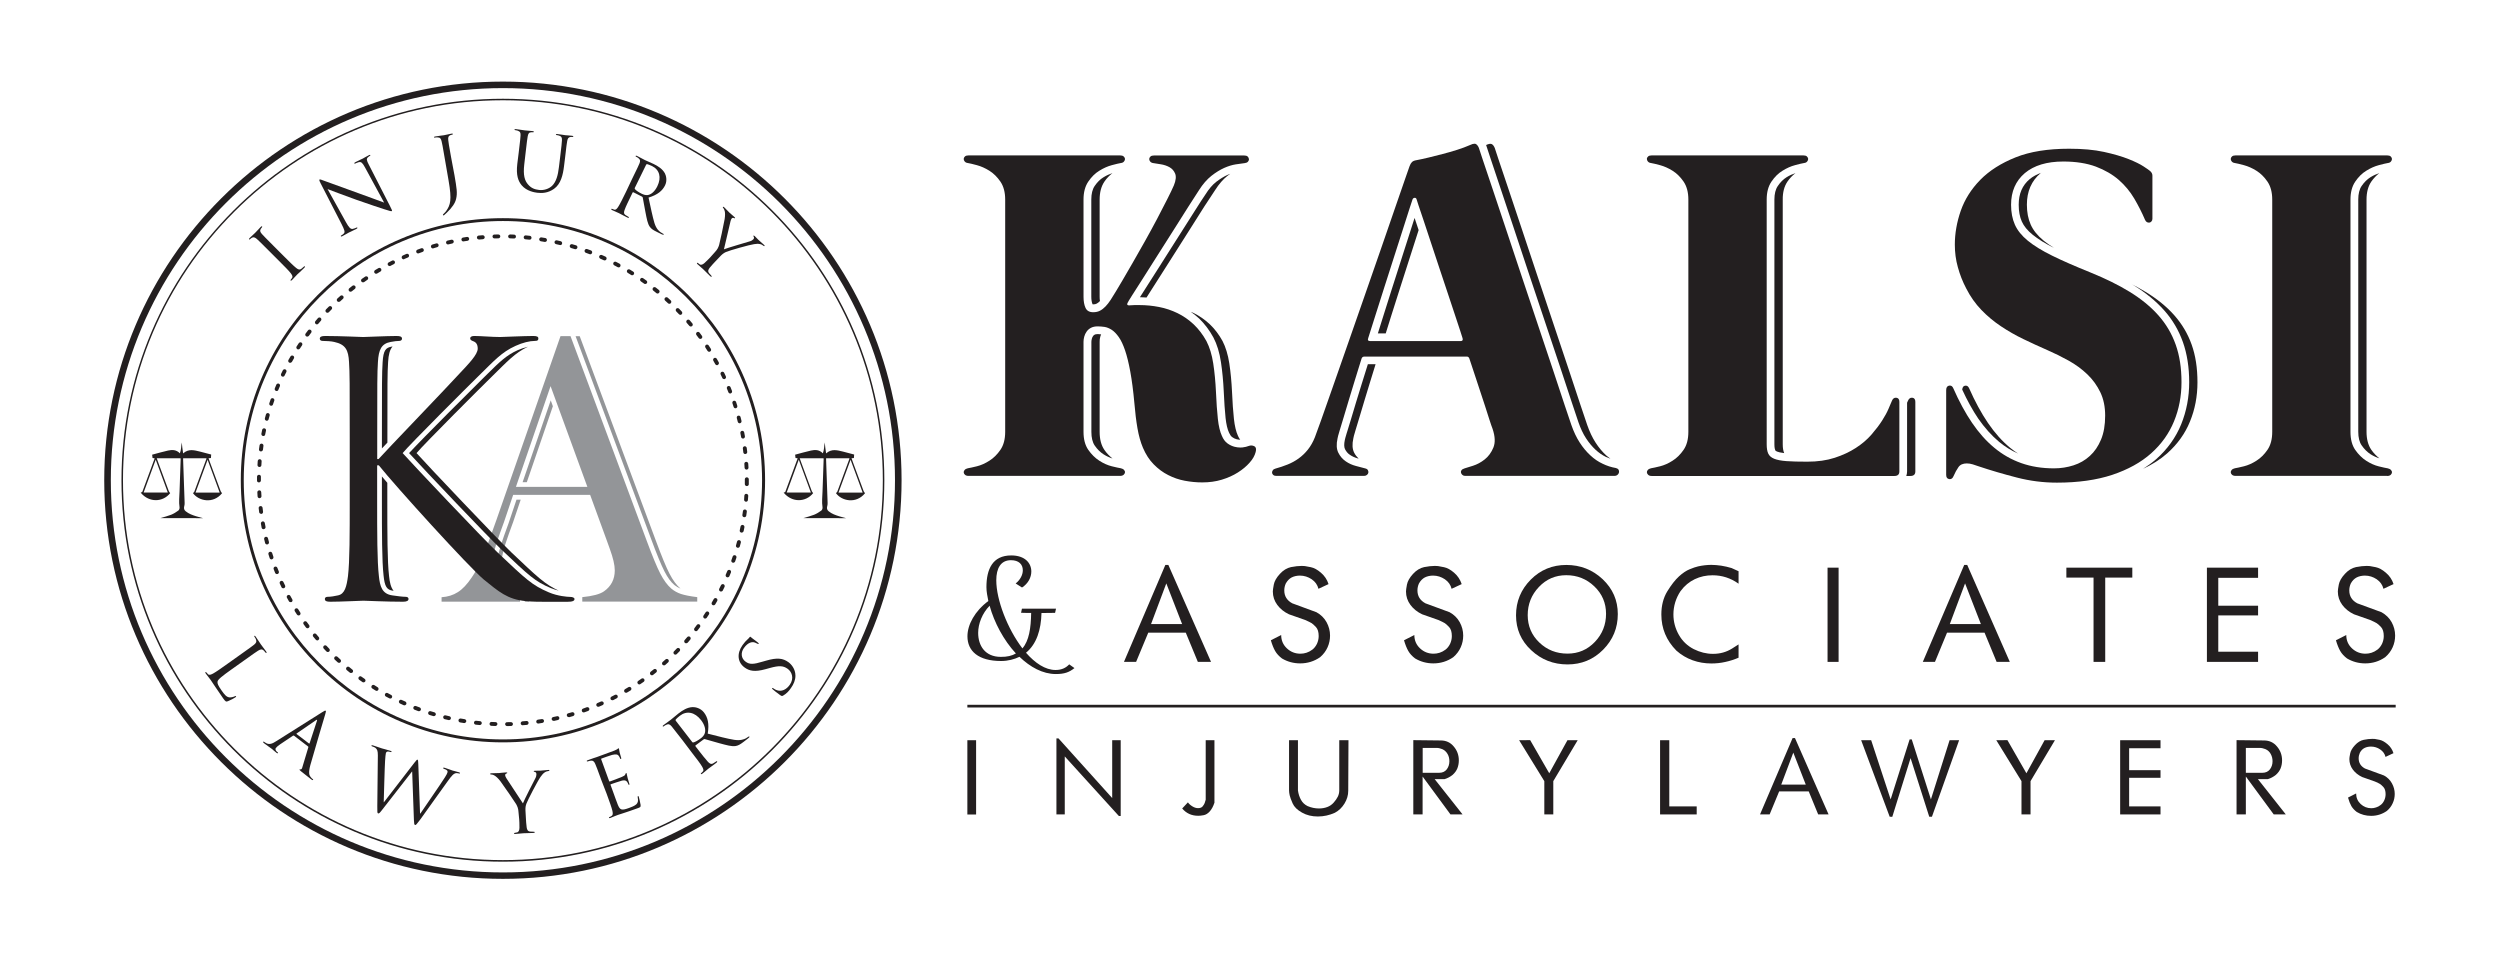 <?xml version="1.0" encoding="utf-8"?>
<!-- Generator: Adobe Illustrator 26.3.1, SVG Export Plug-In . SVG Version: 6.00 Build 0)  -->
<svg version="1.0" id="Layer_1" xmlns="http://www.w3.org/2000/svg" xmlns:xlink="http://www.w3.org/1999/xlink" x="0px" y="0px"
	 viewBox="0 0 314.67 120.89" style="enable-background:new 0 0 314.67 120.89;" xml:space="preserve">
<style type="text/css">
	.st0{fill:#231F20;}
	.st1{fill:#939598;}
</style>
<g>
	<path class="st0" d="M101.15,65.2c0.44-0.13,0.89-0.24,1.32-0.41c0.32-0.13,0.63-0.32,0.91-0.53c0.1-0.07,0.17-0.28,0.15-0.4
		c-0.11-0.68-0.02-1.36,0-2.03c0.04-1.34,0.09-2.69,0.14-4.03c0-0.04,0-0.07-0.01-0.12h-3c0.05,0.15,0.1,0.29,0.15,0.43
		c0.46,1.24,0.91,2.48,1.37,3.71c0.03,0.09,0.11,0.16,0.17,0.25c-0.94,1.17-2.63,1.19-3.66,0c-0.01-0.01-0.02-0.01-0.04-0.02v-0.04
		c0.07-0.04,0.18-0.06,0.2-0.12c0.52-1.38,1.02-2.76,1.53-4.15c0-0.01,0-0.03,0-0.06c-0.08-0.01-0.16-0.02-0.25-0.03
		c-0.02-0.16-0.03-0.31-0.05-0.42c0.68-0.18,1.33-0.37,2-0.52c0.53-0.12,1.05-0.11,1.49,0.35c0.18-0.46,0.15-0.92,0.24-1.37
		c0.02,0.22,0.04,0.45,0.07,0.67c0.03,0.22,0.06,0.44,0.1,0.71c0.69-0.62,1.41-0.4,2.12-0.23c0.46,0.11,0.92,0.24,1.41,0.37
		c-0.01,0.13-0.02,0.28-0.03,0.44c-0.1,0.01-0.19,0.02-0.3,0.03c0.06,0.18,0.12,0.36,0.19,0.54c0.44,1.2,0.88,2.39,1.33,3.59
		c0.04,0.09,0.11,0.17,0.18,0.27c-1.14,1.4-2.97,0.96-3.66-0.01c0.06-0.07,0.14-0.12,0.17-0.19c0.5-1.35,1-2.71,1.5-4.07
		c0.01-0.04,0.02-0.08,0.03-0.13h-2.94c0,0.07,0,0.13,0,0.19c0.06,1.82,0.13,3.63,0.19,5.45c0.01,0.15-0.02,0.29-0.06,0.44
		c-0.06,0.24,0,0.43,0.19,0.59c0.4,0.33,0.87,0.49,1.35,0.64c0.27,0.08,0.55,0.15,0.83,0.23H101.15z M100.54,57.86
		c-0.52,1.41-1.02,2.77-1.52,4.13h3.04C101.55,60.62,101.05,59.27,100.54,57.86 M108.58,62c-0.51-1.38-1.01-2.73-1.52-4.13
		c-0.52,1.41-1.02,2.76-1.52,4.13H108.58z"/>
	<path class="st0" d="M20.22,65.2c0.44-0.13,0.89-0.24,1.32-0.41c0.32-0.13,0.63-0.32,0.91-0.53c0.1-0.07,0.17-0.28,0.15-0.4
		c-0.11-0.68-0.02-1.36,0-2.03c0.04-1.34,0.09-2.69,0.14-4.03c0-0.04,0-0.07-0.01-0.12h-3c0.05,0.15,0.1,0.29,0.15,0.43
		c0.46,1.24,0.91,2.48,1.37,3.71c0.03,0.09,0.11,0.16,0.17,0.25c-0.94,1.17-2.63,1.19-3.66,0c-0.01-0.01-0.02-0.01-0.04-0.02v-0.04
		c0.07-0.04,0.18-0.06,0.2-0.12c0.52-1.38,1.02-2.76,1.53-4.15c0.01-0.01,0-0.03,0-0.06c-0.08-0.01-0.16-0.02-0.25-0.03
		c-0.02-0.16-0.03-0.31-0.05-0.42c0.68-0.18,1.33-0.37,2-0.52c0.53-0.12,1.05-0.11,1.49,0.35c0.18-0.46,0.15-0.92,0.24-1.37
		c0.02,0.22,0.04,0.45,0.07,0.67c0.03,0.22,0.06,0.44,0.1,0.71c0.69-0.62,1.41-0.4,2.12-0.23c0.46,0.11,0.92,0.24,1.41,0.37
		c-0.01,0.13-0.02,0.28-0.03,0.44c-0.1,0.01-0.19,0.02-0.3,0.03c0.06,0.18,0.12,0.36,0.19,0.54c0.44,1.2,0.88,2.39,1.33,3.59
		c0.03,0.09,0.11,0.17,0.18,0.27c-1.14,1.4-2.97,0.96-3.66-0.01c0.06-0.07,0.14-0.12,0.17-0.19c0.5-1.35,1-2.71,1.5-4.07
		c0.01-0.04,0.02-0.08,0.03-0.13h-2.94c0,0.07,0,0.13,0,0.19c0.06,1.82,0.13,3.63,0.19,5.45c0.01,0.15-0.02,0.29-0.06,0.44
		c-0.06,0.24,0,0.43,0.19,0.59c0.4,0.33,0.87,0.49,1.35,0.64c0.27,0.08,0.55,0.15,0.83,0.23H20.22z M19.6,57.86
		c-0.52,1.41-1.02,2.77-1.52,4.13h3.04C20.62,60.62,20.12,59.27,19.6,57.86 M27.65,62c-0.51-1.38-1.01-2.73-1.52-4.13
		c-0.52,1.41-1.02,2.76-1.52,4.13H27.65z"/>
	<path class="st0" d="M63.3,110.62c-27.67,0-50.18-22.51-50.18-50.18S35.64,10.27,63.3,10.27c27.67,0,50.18,22.51,50.18,50.18
		S90.97,110.62,63.3,110.62z M63.3,11.09c-27.21,0-49.35,22.14-49.35,49.36c0,27.21,22.14,49.36,49.35,49.36
		c27.21,0,49.35-22.14,49.35-49.36C112.66,33.23,90.52,11.09,63.3,11.09z"/>
	<path class="st0" d="M63.3,108.46c-26.48,0-48.01-21.54-48.01-48.01S36.83,12.43,63.3,12.43c26.47,0,48.01,21.54,48.01,48.01
		S89.78,108.46,63.3,108.46z M63.3,12.62c-26.37,0-47.82,21.45-47.82,47.82c0,26.37,21.45,47.82,47.82,47.82
		c26.37,0,47.82-21.45,47.82-47.82C111.12,34.08,89.67,12.62,63.3,12.62z"/>
	<path class="st0" d="M35.71,32.23c0.67,0.67,1.23,1.23,1.56,1.49c0.22,0.18,0.42,0.29,0.66,0.11c0.11-0.08,0.28-0.23,0.34-0.29
		c0.04-0.04,0.08-0.03,0.1-0.01c0.03,0.04,0.02,0.09-0.06,0.17c-0.39,0.39-0.85,0.81-0.89,0.84c-0.03,0.03-0.46,0.5-0.67,0.71
		c-0.08,0.08-0.13,0.1-0.17,0.06c-0.02-0.02-0.03-0.06,0.01-0.1c0.06-0.06,0.13-0.16,0.18-0.24c0.11-0.17-0.01-0.36-0.18-0.59
		c-0.26-0.33-0.81-0.88-1.49-1.56l-1.24-1.24c-1.1-1.1-1.29-1.29-1.53-1.5c-0.25-0.22-0.44-0.27-0.63-0.15
		c-0.1,0.06-0.2,0.14-0.24,0.19c-0.03,0.03-0.07,0.04-0.1,0.01c-0.04-0.04-0.02-0.09,0.06-0.17c0.23-0.23,0.69-0.65,0.73-0.69
		c0.04-0.04,0.46-0.5,0.67-0.71c0.08-0.08,0.13-0.1,0.17-0.06c0.03,0.03,0.01,0.07-0.01,0.1c-0.05,0.05-0.08,0.1-0.15,0.2
		c-0.15,0.23-0.09,0.4,0.14,0.66c0.21,0.24,0.41,0.43,1.5,1.53L35.71,32.23z"/>
	<path class="st0" d="M43.54,27.96c0.39,0.71,0.6,0.9,0.87,0.85c0.19-0.04,0.39-0.13,0.47-0.17c0.04-0.02,0.08-0.02,0.1,0.02
		c0.03,0.05-0.02,0.1-0.12,0.15c-0.5,0.26-0.87,0.42-0.95,0.46s-0.44,0.26-0.83,0.46c-0.09,0.05-0.15,0.06-0.18,0
		c-0.02-0.04,0-0.07,0.04-0.09c0.07-0.04,0.23-0.13,0.33-0.24c0.19-0.18,0.1-0.46-0.31-1.26l-2.6-5.06
		c-0.18-0.34-0.2-0.46-0.13-0.49c0.07-0.04,0.32,0.08,0.45,0.12c0.21,0.08,2.26,0.82,4.36,1.58c1.36,0.48,2.87,1.06,3.31,1.21
		l-2.41-4.43c-0.31-0.57-0.47-0.73-0.78-0.66c-0.18,0.05-0.38,0.14-0.46,0.18c-0.06,0.03-0.08,0.01-0.1-0.03
		c-0.03-0.05,0.04-0.1,0.15-0.16c0.4-0.21,0.83-0.4,0.93-0.45c0.1-0.05,0.37-0.23,0.74-0.41c0.1-0.05,0.16-0.07,0.19-0.02
		c0.02,0.04,0,0.08-0.07,0.11c-0.04,0.02-0.11,0.06-0.2,0.14c-0.26,0.21-0.19,0.43,0.08,0.95l2.65,5.18
		c0.3,0.58,0.31,0.63,0.24,0.67c-0.07,0.04-0.23-0.01-0.93-0.23c-0.14-0.04-2.08-0.68-3.54-1.2c-1.59-0.57-3.16-1.17-3.61-1.34
		L43.54,27.96z"/>
	<path class="st0" d="M57.21,22.09c0.27,1.59,0.38,2.19,0.2,2.94c-0.12,0.53-0.47,1.06-1.17,1.74c-0.11,0.11-0.25,0.24-0.34,0.31
		c-0.02,0.01-0.04,0.03-0.07,0.03c-0.03,0.01-0.07-0.01-0.08-0.05c-0.01-0.06,0.03-0.1,0.11-0.17c0.11-0.09,0.22-0.23,0.3-0.33
		c0.52-0.76,0.74-1.33,0.3-3.85l-0.49-2.83c-0.26-1.53-0.31-1.8-0.39-2.11c-0.08-0.33-0.18-0.47-0.52-0.48
		c-0.08-0.01-0.25,0.01-0.34,0.03c-0.04,0.01-0.08-0.01-0.09-0.04c-0.01-0.06,0.04-0.09,0.14-0.1c0.44-0.08,1.06-0.15,1.11-0.16
		c0.05-0.01,0.66-0.14,0.95-0.2c0.11-0.02,0.16-0.01,0.17,0.05c0.01,0.04-0.03,0.07-0.07,0.07c-0.07,0.01-0.13,0.03-0.24,0.07
		c-0.26,0.1-0.3,0.28-0.27,0.62c0.03,0.32,0.08,0.59,0.35,2.12L57.21,22.09z"/>
	<path class="st0" d="M65.29,19.19c0.18-1.54,0.22-1.81,0.23-2.13c0.02-0.34-0.04-0.5-0.36-0.61c-0.08-0.03-0.24-0.06-0.33-0.07
		c-0.04-0.01-0.08-0.03-0.07-0.07c0.01-0.06,0.06-0.07,0.17-0.06c0.44,0.05,1.04,0.15,1.13,0.16c0.09,0.01,0.68,0.05,0.98,0.09
		c0.11,0.01,0.16,0.04,0.15,0.1c0,0.04-0.05,0.05-0.09,0.05c-0.07-0.01-0.13-0.01-0.25,0c-0.27,0.01-0.37,0.18-0.43,0.52
		c-0.06,0.31-0.09,0.59-0.27,2.12l-0.16,1.38c-0.17,1.42,0.07,2.07,0.45,2.52c0.43,0.51,0.86,0.65,1.42,0.72
		c0.6,0.07,1.23-0.14,1.63-0.52c0.52-0.51,0.74-1.33,0.86-2.35l0.15-1.23c0.18-1.54,0.22-1.81,0.23-2.13
		c0.02-0.34-0.04-0.51-0.36-0.61c-0.08-0.03-0.24-0.06-0.33-0.07c-0.04-0.01-0.08-0.03-0.07-0.07c0.01-0.06,0.06-0.07,0.17-0.06
		c0.44,0.05,0.98,0.15,1.04,0.15c0.07,0.01,0.54,0.03,0.83,0.07c0.11,0.01,0.16,0.04,0.15,0.1c-0.01,0.04-0.05,0.06-0.09,0.05
		c-0.07-0.01-0.13,0-0.25,0c-0.27,0.03-0.37,0.18-0.43,0.52c-0.06,0.31-0.09,0.59-0.27,2.12l-0.13,1.05
		c-0.13,1.06-0.39,2.23-1.26,2.84c-0.78,0.55-1.53,0.56-2.12,0.49c-0.33-0.04-1.33-0.2-1.95-0.94c-0.43-0.52-0.72-1.25-0.55-2.69
		L65.29,19.19z"/>
	<path class="st0" d="M79.56,22.52c0.68-1.39,0.8-1.64,0.92-1.93c0.13-0.31,0.13-0.49-0.14-0.7c-0.06-0.05-0.21-0.14-0.29-0.17
		c-0.04-0.02-0.06-0.05-0.04-0.09c0.03-0.05,0.08-0.05,0.18,0c0.4,0.2,0.95,0.5,0.99,0.52c0.1,0.05,0.79,0.35,1.07,0.48
		c0.56,0.27,1.13,0.62,1.44,1.19c0.14,0.27,0.32,0.9,0.02,1.51c-0.32,0.66-0.92,1.19-2.08,1.54c0.28,1.29,0.5,2.38,0.74,3.19
		c0.23,0.74,0.57,1.03,0.78,1.17c0.16,0.11,0.28,0.17,0.34,0.2c0.04,0.02,0.07,0.07,0.05,0.09c-0.03,0.05-0.09,0.04-0.25-0.03
		l-0.63-0.31c-0.5-0.24-0.7-0.4-0.87-0.63c-0.28-0.39-0.38-0.98-0.56-1.9c-0.14-0.67-0.26-1.48-0.33-1.79
		c-0.02-0.05-0.04-0.08-0.09-0.11l-1.09-0.55c-0.04-0.02-0.08,0-0.1,0.04l-0.1,0.21c-0.42,0.86-0.76,1.56-0.9,1.96
		c-0.1,0.27-0.14,0.49,0.11,0.66c0.12,0.08,0.3,0.19,0.38,0.23c0.05,0.03,0.06,0.06,0.05,0.09c-0.02,0.04-0.08,0.05-0.18,0
		c-0.49-0.24-1.04-0.54-1.08-0.56c-0.01-0.01-0.58-0.25-0.85-0.38c-0.1-0.05-0.13-0.09-0.11-0.14c0.01-0.03,0.04-0.04,0.1-0.02
		c0.08,0.04,0.2,0.07,0.28,0.1c0.2,0.05,0.34-0.12,0.5-0.37c0.23-0.35,0.57-1.06,0.99-1.91L79.56,22.52z M79.9,23.65
		c-0.02,0.05-0.02,0.09,0.01,0.14c0.1,0.15,0.47,0.41,0.87,0.6c0.21,0.1,0.48,0.2,0.75,0.16c0.42-0.06,0.88-0.43,1.21-1.11
		c0.54-1.11,0.28-2.07-0.67-2.54c-0.27-0.13-0.52-0.22-0.62-0.24c-0.05,0-0.1,0.02-0.12,0.07L79.9,23.65z"/>
	<path class="st0" d="M89.96,31.76c0.37-0.39,0.45-0.62,0.55-0.91c0.06-0.16,0.6-2.67,0.7-3.28c0.07-0.44,0.06-0.79,0.01-1
		c-0.04-0.18-0.14-0.35-0.2-0.41c-0.04-0.04-0.06-0.08-0.02-0.12c0.03-0.03,0.08-0.02,0.14,0.04c0.14,0.13,0.66,0.66,0.69,0.7
		c0.05,0.05,0.34,0.29,0.63,0.55c0.08,0.08,0.07,0.11,0.05,0.14c-0.03,0.03-0.08-0.01-0.17-0.04c-0.08-0.03-0.16-0.02-0.22,0.04
		c-0.08,0.09-0.13,0.21-0.17,0.37c-0.08,0.32-0.76,3.2-0.83,3.54c0.42-0.17,2.84-0.88,3.21-0.99c0.24-0.06,0.38-0.16,0.47-0.25
		c0.1-0.1,0.14-0.21,0.08-0.31c-0.04-0.08-0.07-0.14-0.04-0.17c0.03-0.03,0.08,0,0.16,0.06c0.19,0.18,0.4,0.42,0.46,0.47
		c0.04,0.04,0.58,0.51,0.72,0.64c0.05,0.05,0.08,0.1,0.05,0.13c-0.03,0.04-0.09,0.02-0.15-0.03c-0.08-0.07-0.24-0.18-0.43-0.21
		c-0.23-0.05-0.39-0.04-0.73,0.01c-0.51,0.06-3.13,0.8-3.55,0.99c-0.35,0.16-0.57,0.38-0.79,0.62l-0.59,0.62
		c-0.11,0.12-0.4,0.42-0.66,0.74c-0.18,0.22-0.27,0.44-0.08,0.68c0.09,0.11,0.23,0.27,0.3,0.34c0.04,0.04,0.04,0.08,0.02,0.1
		c-0.03,0.04-0.09,0.02-0.17-0.05c-0.4-0.38-0.83-0.83-0.87-0.86c-0.04-0.03-0.51-0.44-0.73-0.65c-0.08-0.08-0.1-0.12-0.06-0.17
		c0.02-0.02,0.06-0.03,0.1,0.01c0.06,0.06,0.17,0.13,0.24,0.18c0.17,0.11,0.39,0.01,0.6-0.18c0.31-0.28,0.6-0.59,0.71-0.7
		L89.96,31.76z"/>
	<path class="st0" d="M29.18,84.23c-1.24,0.88-1.76,1.3-1.8,1.56c-0.04,0.23,0.06,0.49,0.53,1.15c0.32,0.45,0.59,0.81,0.98,0.84
		c0.21,0.01,0.48-0.05,0.66-0.14c0.07-0.04,0.13-0.05,0.16,0c0.03,0.04,0,0.07-0.09,0.14c-0.09,0.07-0.64,0.37-0.93,0.48
		c-0.24,0.08-0.29,0.08-0.61-0.37c-0.43-0.61-0.73-1.06-0.97-1.42c-0.24-0.37-0.41-0.63-0.59-0.88c-0.02-0.03-0.13-0.17-0.26-0.34
		c-0.13-0.16-0.27-0.34-0.36-0.47c-0.07-0.09-0.08-0.15-0.03-0.18c0.02-0.02,0.06-0.02,0.1,0.03c0.06,0.08,0.14,0.17,0.21,0.23
		c0.15,0.15,0.37,0.06,0.64-0.08c0.38-0.21,1.05-0.68,1.86-1.26l1.49-1.06c1.32-0.94,1.55-1.1,1.81-1.31
		c0.27-0.22,0.36-0.39,0.22-0.71c-0.03-0.08-0.12-0.23-0.18-0.3c-0.02-0.04-0.03-0.08,0-0.1c0.05-0.04,0.1-0.01,0.16,0.09
		c0.27,0.38,0.62,0.93,0.65,0.97c0.03,0.04,0.49,0.64,0.67,0.9c0.07,0.09,0.08,0.15,0.03,0.18c-0.03,0.02-0.08,0-0.1-0.03
		c-0.04-0.06-0.13-0.17-0.22-0.26c-0.22-0.21-0.41-0.18-0.72,0.01c-0.28,0.18-0.52,0.34-1.83,1.28L29.18,84.23z"/>
	<path class="st0" d="M40.56,89.64c0.31-0.2,0.38-0.22,0.43-0.18c0.05,0.04,0.05,0.1-0.05,0.43c-0.12,0.41-1.43,4.79-1.88,6.42
		c-0.26,0.96-0.13,1.27,0.01,1.45c0.09,0.14,0.21,0.24,0.29,0.3c0.05,0.04,0.08,0.07,0.04,0.11c-0.04,0.05-0.12,0.01-0.21-0.06
		c-0.12-0.09-0.72-0.56-1.28-1.01c-0.15-0.13-0.24-0.2-0.2-0.25c0.03-0.03,0.06-0.03,0.1-0.01c0.06,0.02,0.17-0.02,0.22-0.18
		l0.78-2.6c0.01-0.05,0.01-0.07-0.04-0.11l-1.76-1.35c-0.04-0.03-0.08-0.02-0.13,0l-1.61,1.08c-0.23,0.15-0.42,0.31-0.54,0.46
		c-0.13,0.16-0.01,0.37,0.13,0.48l0.08,0.06c0.06,0.04,0.07,0.08,0.04,0.11c-0.04,0.05-0.1,0.03-0.17-0.03
		c-0.2-0.15-0.53-0.45-0.62-0.52c-0.09-0.07-0.56-0.39-0.95-0.69c-0.11-0.08-0.14-0.14-0.11-0.19c0.03-0.03,0.07-0.02,0.11,0.01
		c0.06,0.04,0.18,0.12,0.25,0.16c0.42,0.24,0.82,0.06,1.28-0.24L40.56,89.64z M38.89,93.58c0.04,0.03,0.06,0.01,0.08-0.03l0.92-2.81
		c0.05-0.16,0.01-0.19-0.12-0.09l-2.42,1.66c-0.05,0.03-0.04,0.06-0.02,0.08L38.89,93.58z"/>
	<path class="st0" d="M52.87,102.39l0.04,0.01c0.55-0.83,2.36-3.41,3.1-4.57c0.21-0.33,0.27-0.47,0.31-0.6
		c0.06-0.18-0.02-0.33-0.47-0.47c-0.05-0.02-0.08-0.06-0.07-0.1c0.01-0.05,0.07-0.05,0.19-0.02c0.5,0.16,0.91,0.32,1,0.35
		c0.07,0.02,0.5,0.12,0.81,0.22c0.09,0.03,0.13,0.06,0.12,0.1c-0.01,0.05-0.05,0.07-0.11,0.05c-0.04-0.01-0.23-0.06-0.35-0.05
		c-0.33,0.01-0.62,0.38-0.98,0.87c-0.83,1.12-2.81,3.95-3.54,4.94c-0.49,0.65-0.57,0.75-0.68,0.72c-0.1-0.03-0.12-0.18-0.14-0.61
		l-0.22-6.11l-0.02-0.01c-0.65,0.84-3.14,4.04-3.78,4.85c-0.29,0.37-0.37,0.46-0.49,0.42c-0.1-0.03-0.11-0.15-0.1-0.89l0.07-6.41
		c0-0.57-0.08-0.76-0.3-0.94c-0.11-0.09-0.36-0.18-0.43-0.2c-0.05-0.01-0.09-0.04-0.07-0.1c0.02-0.05,0.08-0.05,0.18-0.02
		c0.51,0.16,1.05,0.36,1.16,0.39c0.09,0.03,0.53,0.13,1.03,0.29c0.14,0.04,0.17,0.09,0.16,0.12c-0.02,0.06-0.07,0.05-0.12,0.04
		c-0.08-0.02-0.27-0.08-0.4-0.06c-0.07,0.01-0.16,0.07-0.2,0.2c-0.04,0.13-0.06,0.5-0.1,0.97c-0.05,0.68-0.15,4.63-0.17,5.2
		l0.02,0.01L52.16,96c0.28-0.36,0.33-0.4,0.39-0.38c0.07,0.02,0.09,0.17,0.1,0.54L52.87,102.39z"/>
	<path class="st0" d="M65.27,102.29c-0.03-0.56-0.15-0.78-0.3-1.07c-0.08-0.16-1.59-2.36-1.98-2.88c-0.28-0.37-0.55-0.61-0.74-0.72
		c-0.16-0.1-0.36-0.15-0.45-0.14c-0.05,0-0.1-0.01-0.11-0.07c0-0.04,0.04-0.07,0.13-0.08c0.2-0.01,0.97-0.02,1.02-0.03
		c0.07,0,0.46-0.06,0.87-0.08c0.11-0.01,0.14,0.02,0.14,0.06c0,0.04-0.06,0.06-0.15,0.1c-0.08,0.04-0.13,0.11-0.12,0.19
		c0.01,0.12,0.07,0.24,0.16,0.39c0.18,0.29,1.88,2.87,2.08,3.16c0.17-0.45,1.36-2.78,1.55-3.13c0.12-0.22,0.15-0.4,0.15-0.54
		c-0.01-0.15-0.06-0.26-0.18-0.28c-0.1-0.03-0.16-0.04-0.16-0.09c0-0.04,0.06-0.07,0.16-0.07c0.27-0.01,0.6,0,0.68-0.01
		c0.06,0,0.8-0.08,1-0.09c0.07,0,0.13,0.01,0.14,0.05c0,0.05-0.05,0.09-0.13,0.09c-0.11,0.01-0.31,0.06-0.47,0.17
		c-0.2,0.14-0.31,0.27-0.52,0.56c-0.32,0.43-1.63,2.94-1.79,3.39c-0.14,0.38-0.12,0.7-0.1,1.04l0.05,0.89
		c0.01,0.17,0.03,0.6,0.09,1.03c0.04,0.3,0.14,0.52,0.46,0.54c0.14,0.01,0.37,0.02,0.47,0.02c0.06,0,0.08,0.03,0.09,0.06
		c0,0.05-0.05,0.08-0.16,0.09c-0.57,0.03-1.22,0.04-1.27,0.04c-0.05,0-0.7,0.07-1.01,0.09c-0.11,0.01-0.17-0.01-0.17-0.07
		c0-0.03,0.02-0.06,0.08-0.07c0.09-0.01,0.22-0.03,0.31-0.06c0.2-0.05,0.29-0.29,0.29-0.59c0.01-0.44-0.02-0.87-0.03-1.03
		L65.27,102.29z"/>
	<path class="st0" d="M75.71,98.24c-0.56-1.52-0.65-1.79-0.79-2.09c-0.14-0.32-0.28-0.45-0.62-0.4c-0.08,0.01-0.25,0.06-0.34,0.09
		c-0.04,0.01-0.09,0.01-0.1-0.03c-0.02-0.06,0.02-0.1,0.13-0.13c0.22-0.08,0.49-0.18,0.7-0.25l0.4-0.13
		c0.07-0.03,2.01-0.73,2.23-0.82c0.18-0.08,0.33-0.15,0.4-0.2c0.04-0.03,0.07-0.08,0.12-0.1c0.03-0.01,0.05,0.02,0.07,0.07
		c0.03,0.07,0.02,0.2,0.09,0.49c0.03,0.1,0.16,0.54,0.19,0.66c0.01,0.05,0.01,0.12-0.03,0.13c-0.06,0.02-0.1-0.02-0.12-0.1
		c-0.03-0.07-0.1-0.23-0.19-0.33c-0.12-0.13-0.27-0.21-0.81-0.08c-0.17,0.04-1.24,0.42-1.34,0.46c-0.04,0.01-0.05,0.05-0.02,0.12
		l0.98,2.69c0.03,0.07,0.05,0.09,0.09,0.08c0.13-0.05,1.32-0.48,1.54-0.59c0.23-0.1,0.36-0.17,0.41-0.3c0.04-0.1,0.06-0.16,0.1-0.18
		c0.03-0.01,0.06,0,0.08,0.06c0.02,0.06,0.03,0.24,0.12,0.57c0.05,0.2,0.16,0.57,0.19,0.64c0.03,0.08,0.07,0.19,0,0.21
		c-0.05,0.02-0.08-0.01-0.1-0.06c-0.04-0.1-0.07-0.19-0.16-0.31c-0.09-0.12-0.24-0.25-0.63-0.16c-0.27,0.07-1.24,0.4-1.41,0.46
		c-0.05,0.02-0.06,0.05-0.04,0.09l0.31,0.85c0.12,0.33,0.52,1.46,0.61,1.66c0.28,0.66,0.47,0.73,1.42,0.38
		c0.25-0.09,0.68-0.25,0.9-0.45c0.21-0.2,0.26-0.44,0.18-0.86c-0.02-0.12-0.01-0.16,0.03-0.18c0.06-0.02,0.09,0.06,0.11,0.12
		c0.03,0.08,0.19,0.77,0.22,0.99c0.03,0.28-0.05,0.31-0.43,0.44c-0.73,0.27-1.27,0.44-1.65,0.57c-0.39,0.12-0.62,0.19-0.77,0.25
		c-0.02,0.01-0.18,0.07-0.39,0.15c-0.19,0.07-0.41,0.17-0.56,0.23c-0.11,0.04-0.16,0.04-0.18-0.02c-0.01-0.03,0-0.07,0.06-0.09
		c0.09-0.03,0.2-0.09,0.28-0.15c0.18-0.11,0.15-0.34,0.09-0.64c-0.1-0.43-0.38-1.19-0.72-2.13L75.71,98.24z"/>
	<path class="st0" d="M85.92,93.19c-0.99-1.28-1.17-1.51-1.38-1.76c-0.23-0.27-0.4-0.35-0.71-0.19c-0.08,0.03-0.22,0.13-0.3,0.19
		c-0.03,0.03-0.08,0.03-0.1,0c-0.04-0.05-0.01-0.1,0.08-0.16c0.37-0.28,0.9-0.66,0.94-0.69c0.09-0.07,0.69-0.58,0.95-0.78
		c0.52-0.4,1.1-0.77,1.78-0.8c0.32-0.01,0.99,0.11,1.43,0.68c0.47,0.61,0.68,1.41,0.47,2.66c1.34,0.34,2.46,0.64,3.33,0.78
		c0.8,0.12,1.22-0.06,1.46-0.18c0.17-0.1,0.29-0.18,0.34-0.22c0.04-0.03,0.09-0.03,0.11-0.01c0.04,0.05,0,0.1-0.15,0.22l-0.58,0.45
		c-0.46,0.35-0.7,0.47-1,0.52c-0.5,0.08-1.1-0.1-2.04-0.35c-0.69-0.18-1.5-0.44-1.83-0.52c-0.06-0.01-0.1-0.01-0.15,0.03l-1.02,0.76
		c-0.04,0.03-0.04,0.07-0.01,0.11l0.15,0.2c0.61,0.79,1.11,1.43,1.41,1.75c0.21,0.22,0.4,0.36,0.67,0.2
		c0.13-0.07,0.32-0.2,0.39-0.25c0.05-0.04,0.08-0.03,0.1,0c0.03,0.04,0.01,0.1-0.08,0.17c-0.45,0.35-0.99,0.72-1.03,0.76
		c-0.01,0.01-0.5,0.43-0.75,0.62c-0.09,0.07-0.14,0.08-0.18,0.04c-0.02-0.02-0.02-0.06,0.03-0.1c0.07-0.06,0.16-0.15,0.22-0.22
		c0.14-0.16,0.04-0.37-0.11-0.63c-0.22-0.38-0.72-1.02-1.33-1.81L85.92,93.19z M87.13,93.4c0.03,0.04,0.07,0.06,0.13,0.05
		c0.18-0.02,0.6-0.25,0.96-0.53c0.2-0.15,0.41-0.36,0.49-0.63c0.14-0.42,0.01-1.03-0.47-1.65c-0.79-1.02-1.81-1.22-2.68-0.54
		c-0.25,0.19-0.45,0.39-0.51,0.47c-0.03,0.05-0.03,0.1,0.01,0.15L87.13,93.4z"/>
	<path class="st0" d="M98.56,87.56c-0.14,0.08-0.18,0.06-0.41-0.1c-0.42-0.3-0.74-0.57-0.87-0.68c-0.09-0.07-0.12-0.12-0.09-0.16
		c0.04-0.05,0.07-0.04,0.14,0.01c0.08,0.05,0.19,0.14,0.33,0.2c0.72,0.32,1.35-0.07,1.75-0.64c0.57-0.81,0.27-1.62-0.27-2.01
		c-0.58-0.41-1.1-0.41-2.21-0.11l-0.58,0.16c-1.37,0.38-2.04,0.21-2.61-0.2c-0.9-0.64-1.04-1.75-0.28-2.83
		c0.23-0.33,0.44-0.55,0.64-0.73c0.15-0.13,0.2-0.2,0.25-0.27c0.05-0.07,0.08-0.07,0.12-0.04c0.04,0.03,0.3,0.26,0.87,0.67
		c0.14,0.1,0.18,0.16,0.15,0.2c-0.04,0.05-0.08,0.03-0.16-0.01c-0.11-0.06-0.37-0.18-0.5-0.19c-0.13-0.01-0.65-0.04-1.2,0.74
		c-0.41,0.58-0.37,1.3,0.24,1.73c0.48,0.34,0.94,0.34,2.15-0.03l0.35-0.1c1.49-0.44,2.18-0.31,2.86,0.17
		c0.35,0.25,0.89,0.84,0.89,1.71c0,0.54-0.22,1.07-0.55,1.53C99.31,86.98,98.97,87.33,98.56,87.56"/>
	<path class="st0" d="M63.3,93.44c-18.19,0-32.99-14.8-32.99-32.99c0-18.19,14.8-32.99,32.99-32.99S96.3,42.25,96.3,60.44
		C96.3,78.64,81.5,93.44,63.3,93.44z M63.3,27.82c-17.99,0-32.62,14.63-32.62,32.62S45.31,93.07,63.3,93.07s32.62-14.63,32.62-32.62
		S81.29,27.82,63.3,27.82z"/>
	<path class="st0" d="M63.83,91.39c-0.13,0-0.24-0.11-0.25-0.24c0-0.14,0.11-0.25,0.24-0.25l0.49-0.01c0.15,0.02,0.25,0.1,0.25,0.24
		c0,0.14-0.1,0.25-0.24,0.25L63.83,91.39C63.83,91.39,63.83,91.39,63.83,91.39z M62.35,91.38C62.35,91.38,62.34,91.38,62.35,91.38
		c-0.17,0-0.34-0.01-0.5-0.02c-0.14-0.01-0.24-0.12-0.23-0.26c0.01-0.14,0.12-0.24,0.26-0.23c0.16,0.01,0.32,0.01,0.49,0.02
		c0.14,0,0.24,0.12,0.24,0.25C62.59,91.27,62.48,91.38,62.35,91.38z M65.79,91.29c-0.13,0-0.24-0.1-0.25-0.23
		c-0.01-0.14,0.09-0.25,0.23-0.27c0.16-0.01,0.32-0.03,0.49-0.04c0.12-0.02,0.26,0.08,0.27,0.22c0.01,0.14-0.09,0.26-0.22,0.27
		c-0.16,0.02-0.33,0.03-0.49,0.04C65.8,91.29,65.8,91.29,65.79,91.29z M60.39,91.26c-0.01,0-0.02,0-0.02,0l-0.49-0.05
		c-0.14-0.01-0.23-0.14-0.22-0.27c0.01-0.13,0.14-0.24,0.27-0.22l0.49,0.05c0.14,0.01,0.23,0.13,0.22,0.27
		C60.62,91.16,60.51,91.26,60.39,91.26z M67.74,91.07c-0.12,0-0.23-0.09-0.24-0.21c-0.02-0.13,0.07-0.26,0.21-0.28
		c0.16-0.02,0.32-0.05,0.48-0.07c0.14-0.02,0.26,0.07,0.28,0.2c0.02,0.13-0.07,0.26-0.2,0.28c-0.16,0.03-0.33,0.05-0.49,0.08
		C67.77,91.07,67.76,91.07,67.74,91.07z M58.44,91.01c-0.01,0-0.03,0-0.04,0c-0.16-0.03-0.33-0.05-0.49-0.08
		c-0.13-0.02-0.22-0.15-0.2-0.29c0.02-0.13,0.15-0.22,0.29-0.2c0.16,0.03,0.32,0.06,0.48,0.08c0.13,0.02,0.23,0.15,0.21,0.28
		C58.66,90.92,58.55,91.01,58.44,91.01z M69.68,90.73c-0.11,0-0.22-0.08-0.24-0.19c-0.03-0.13,0.06-0.26,0.19-0.29
		c0.16-0.03,0.32-0.07,0.48-0.1c0.14-0.03,0.26,0.05,0.29,0.19c0.03,0.13-0.05,0.26-0.19,0.29c-0.16,0.04-0.32,0.07-0.48,0.11
		C69.71,90.73,69.7,90.73,69.68,90.73z M56.5,90.64c-0.02,0-0.04,0-0.05-0.01c-0.16-0.04-0.32-0.07-0.48-0.11
		c-0.13-0.03-0.21-0.17-0.18-0.3c0.03-0.13,0.16-0.21,0.3-0.18c0.16,0.04,0.32,0.08,0.47,0.11c0.13,0.03,0.22,0.16,0.19,0.29
		C56.72,90.56,56.62,90.64,56.5,90.64z M71.59,90.26c-0.11,0-0.21-0.07-0.24-0.18c-0.04-0.13,0.04-0.27,0.17-0.3
		c0.16-0.04,0.31-0.09,0.47-0.13c0.13-0.04,0.27,0.04,0.31,0.17c0.04,0.13-0.04,0.27-0.17,0.31c-0.16,0.05-0.32,0.09-0.48,0.14
		C71.63,90.26,71.61,90.26,71.59,90.26z M54.6,90.14c-0.02,0-0.05,0-0.07-0.01l-0.47-0.14c-0.13-0.04-0.2-0.18-0.16-0.31
		s0.18-0.2,0.31-0.16l0.47,0.14c0.13,0.04,0.2,0.18,0.17,0.31C54.8,90.07,54.71,90.14,54.6,90.14z M73.47,89.67
		c-0.1,0-0.2-0.06-0.23-0.17c-0.04-0.13,0.02-0.27,0.15-0.31c0.15-0.05,0.31-0.11,0.46-0.17c0.13-0.04,0.27,0.02,0.32,0.15
		s-0.02,0.27-0.15,0.32c-0.16,0.06-0.31,0.11-0.47,0.17C73.52,89.66,73.49,89.67,73.47,89.67z M52.73,89.52
		c-0.03,0-0.06,0-0.08-0.01c-0.16-0.06-0.31-0.12-0.47-0.18c-0.13-0.05-0.19-0.19-0.14-0.32c0.05-0.13,0.19-0.19,0.32-0.14
		c0.15,0.06,0.3,0.12,0.46,0.17c0.13,0.05,0.19,0.19,0.15,0.32C52.92,89.46,52.83,89.52,52.73,89.52z M75.3,88.96
		c-0.1,0-0.19-0.06-0.23-0.15c-0.05-0.13,0.01-0.27,0.13-0.32c0.15-0.06,0.3-0.13,0.44-0.19c0.12-0.05,0.27,0,0.33,0.12
		c0.06,0.12,0,0.27-0.12,0.33c-0.15,0.07-0.3,0.13-0.46,0.2C75.36,88.95,75.33,88.96,75.3,88.96z M50.9,88.78
		c-0.03,0-0.07-0.01-0.1-0.02c-0.15-0.07-0.3-0.13-0.45-0.21c-0.12-0.06-0.18-0.2-0.12-0.33c0.06-0.12,0.2-0.18,0.33-0.12
		c0.15,0.07,0.3,0.14,0.45,0.2c0.12,0.05,0.18,0.2,0.13,0.33C51.08,88.73,50.99,88.78,50.9,88.78z M77.08,88.14
		c-0.09,0-0.18-0.05-0.22-0.13c-0.06-0.12-0.01-0.27,0.11-0.33c0.15-0.07,0.29-0.15,0.43-0.22c0.12-0.06,0.27-0.02,0.33,0.1
		c0.06,0.12,0.02,0.27-0.1,0.33c-0.15,0.08-0.29,0.15-0.44,0.23C77.15,88.13,77.12,88.14,77.08,88.14z M49.12,87.93
		c-0.04,0-0.08-0.01-0.11-0.03c-0.15-0.08-0.29-0.15-0.44-0.23c-0.12-0.06-0.16-0.21-0.1-0.33c0.06-0.12,0.22-0.17,0.33-0.1
		c0.14,0.08,0.29,0.15,0.43,0.23c0.12,0.06,0.17,0.21,0.1,0.33C49.3,87.88,49.21,87.93,49.12,87.93z M78.8,87.2
		c-0.08,0-0.17-0.04-0.21-0.12c-0.07-0.12-0.03-0.27,0.09-0.34c0.14-0.08,0.28-0.17,0.42-0.25c0.12-0.07,0.27-0.03,0.34,0.08
		s0.03,0.27-0.08,0.34c-0.14,0.08-0.28,0.17-0.42,0.25C78.89,87.19,78.85,87.2,78.8,87.2z M47.41,86.96c-0.04,0-0.09-0.01-0.13-0.04
		c-0.14-0.09-0.28-0.17-0.42-0.26c-0.12-0.07-0.15-0.22-0.08-0.34c0.07-0.12,0.23-0.15,0.34-0.08c0.14,0.09,0.28,0.17,0.41,0.26
		c0.12,0.07,0.15,0.22,0.08,0.34C47.57,86.92,47.49,86.96,47.41,86.96z M80.47,86.15c-0.08,0-0.16-0.04-0.2-0.11
		c-0.08-0.11-0.05-0.27,0.07-0.34c0.13-0.09,0.27-0.18,0.4-0.28c0.11-0.08,0.27-0.05,0.34,0.06c0.08,0.11,0.05,0.26-0.06,0.34
		c-0.14,0.09-0.27,0.19-0.41,0.28C80.56,86.14,80.51,86.15,80.47,86.15z M45.76,85.89c-0.05,0-0.1-0.01-0.14-0.04
		c-0.14-0.09-0.27-0.19-0.41-0.29c-0.11-0.08-0.13-0.23-0.05-0.34c0.08-0.11,0.23-0.14,0.34-0.05c0.13,0.1,0.26,0.19,0.4,0.28
		c0.11,0.08,0.14,0.23,0.06,0.34C45.91,85.85,45.84,85.89,45.76,85.89z M82.06,85c-0.07,0-0.15-0.03-0.2-0.1
		c-0.08-0.11-0.06-0.26,0.04-0.35c0.13-0.1,0.26-0.2,0.38-0.3c0.11-0.08,0.26-0.07,0.35,0.04c0.08,0.11,0.07,0.26-0.04,0.35
		c-0.13,0.1-0.26,0.21-0.39,0.31C82.16,84.98,82.11,85,82.06,85z M44.18,84.71c-0.05,0-0.11-0.02-0.15-0.05l-0.38-0.31
		c-0.11-0.09-0.12-0.24-0.03-0.35c0.09-0.11,0.24-0.12,0.35-0.03l0.38,0.31c0.11,0.08,0.12,0.24,0.04,0.35
		C44.32,84.68,44.25,84.71,44.18,84.71z M83.58,83.75c-0.07,0-0.14-0.03-0.19-0.08c-0.09-0.1-0.08-0.26,0.02-0.35
		c0.12-0.11,0.24-0.21,0.36-0.32c0.1-0.09,0.26-0.08,0.35,0.02c0.09,0.1,0.08,0.26-0.02,0.35c-0.12,0.11-0.25,0.22-0.37,0.33
		C83.69,83.73,83.63,83.75,83.58,83.75z M42.68,83.43c-0.06,0-0.12-0.02-0.17-0.06c-0.12-0.11-0.24-0.22-0.37-0.34
		c-0.1-0.09-0.1-0.25-0.01-0.35s0.25-0.1,0.35-0.01c0.12,0.11,0.24,0.22,0.36,0.33c0.1,0.09,0.11,0.25,0.02,0.35
		C42.81,83.41,42.75,83.43,42.68,83.43z M85.01,82.4c-0.06,0-0.13-0.02-0.17-0.07c-0.1-0.1-0.1-0.25,0-0.35
		c0.11-0.11,0.23-0.23,0.34-0.35c0.09-0.1,0.25-0.1,0.35-0.01c0.1,0.09,0.1,0.25,0.01,0.35c-0.12,0.12-0.23,0.24-0.35,0.35
		C85.14,82.38,85.07,82.4,85.01,82.4z M41.27,82.07c-0.06,0-0.13-0.02-0.18-0.07c-0.12-0.12-0.23-0.24-0.34-0.36
		c-0.09-0.1-0.09-0.26,0.01-0.35c0.1-0.09,0.26-0.09,0.35,0.01c0.11,0.12,0.22,0.24,0.33,0.35c0.1,0.1,0.09,0.25,0,0.35
		C41.39,82.04,41.33,82.07,41.27,82.07z M86.36,80.97c-0.06,0-0.12-0.02-0.16-0.06c-0.1-0.09-0.11-0.25-0.02-0.35
		c0.11-0.12,0.21-0.25,0.32-0.37c0.09-0.1,0.24-0.12,0.35-0.03c0.1,0.09,0.12,0.24,0.03,0.35c-0.11,0.13-0.22,0.25-0.32,0.38
		C86.49,80.94,86.42,80.97,86.36,80.97z M39.94,80.61c-0.07,0-0.14-0.03-0.19-0.09c-0.11-0.13-0.21-0.25-0.32-0.38
		c-0.09-0.11-0.07-0.26,0.03-0.35c0.11-0.09,0.26-0.07,0.35,0.03c0.1,0.13,0.21,0.25,0.31,0.37c0.09,0.1,0.08,0.26-0.03,0.35
		C40.06,80.59,40,80.61,39.94,80.61z M87.61,79.45c-0.05,0-0.11-0.02-0.15-0.05c-0.11-0.08-0.13-0.24-0.04-0.35
		c0.1-0.13,0.2-0.26,0.29-0.39c0.08-0.11,0.24-0.13,0.34-0.05c0.11,0.08,0.13,0.24,0.05,0.34c-0.1,0.13-0.2,0.27-0.3,0.4
		C87.75,79.42,87.68,79.45,87.61,79.45z M38.71,79.08c-0.07,0-0.15-0.03-0.2-0.1c-0.1-0.13-0.2-0.26-0.29-0.4
		c-0.08-0.11-0.06-0.26,0.06-0.34c0.11-0.08,0.26-0.06,0.34,0.05c0.1,0.13,0.19,0.26,0.29,0.39c0.08,0.11,0.06,0.26-0.05,0.34
		C38.82,79.06,38.77,79.08,38.71,79.08z M88.76,77.86c-0.05,0-0.1-0.01-0.14-0.04c-0.11-0.08-0.14-0.23-0.07-0.34
		c0.09-0.14,0.18-0.27,0.27-0.41c0.08-0.11,0.23-0.15,0.34-0.07c0.11,0.07,0.15,0.23,0.07,0.34c-0.09,0.14-0.18,0.28-0.27,0.41
		C88.92,77.82,88.84,77.86,88.76,77.86z M37.59,77.47c-0.08,0-0.16-0.04-0.21-0.11c-0.09-0.14-0.18-0.28-0.27-0.42
		c-0.07-0.12-0.04-0.27,0.08-0.34c0.11-0.07,0.27-0.04,0.34,0.08c0.09,0.14,0.17,0.27,0.26,0.41c0.07,0.11,0.04,0.27-0.07,0.34
		C37.68,77.45,37.63,77.47,37.59,77.47z M89.81,76.19c-0.04,0-0.09-0.01-0.12-0.03c-0.12-0.07-0.16-0.22-0.09-0.34
		c0.08-0.14,0.16-0.28,0.24-0.42c0.07-0.12,0.22-0.16,0.34-0.09c0.12,0.07,0.16,0.22,0.09,0.34c-0.08,0.14-0.16,0.29-0.25,0.43
		C89.98,76.15,89.9,76.19,89.81,76.19z M36.57,75.79c-0.09,0-0.17-0.04-0.21-0.12c-0.08-0.14-0.16-0.29-0.24-0.43
		c-0.07-0.12-0.02-0.27,0.1-0.33c0.12-0.07,0.27-0.02,0.33,0.1c0.08,0.14,0.16,0.28,0.24,0.43c0.07,0.12,0.02,0.27-0.09,0.34
		C36.65,75.78,36.61,75.79,36.57,75.79z M90.75,74.46c-0.04,0-0.08-0.01-0.11-0.03c-0.12-0.06-0.17-0.21-0.11-0.33
		c0.07-0.15,0.15-0.29,0.22-0.44c0.06-0.12,0.21-0.17,0.33-0.12c0.12,0.06,0.17,0.21,0.12,0.33c-0.07,0.15-0.15,0.3-0.22,0.45
		C90.93,74.41,90.84,74.46,90.75,74.46z M35.65,74.05c-0.09,0-0.18-0.05-0.22-0.14c-0.07-0.15-0.14-0.3-0.21-0.45
		c-0.06-0.12,0-0.27,0.12-0.33c0.12-0.06,0.27,0,0.33,0.12c0.07,0.15,0.14,0.29,0.21,0.44c0.06,0.12,0.01,0.27-0.11,0.33
		C35.73,74.04,35.69,74.05,35.65,74.05z M91.58,72.67c-0.03,0-0.06-0.01-0.1-0.02c-0.12-0.05-0.18-0.2-0.13-0.32
		c0.06-0.15,0.13-0.3,0.19-0.45c0.05-0.13,0.2-0.18,0.32-0.14c0.13,0.05,0.19,0.2,0.14,0.32c-0.06,0.15-0.13,0.31-0.19,0.46
		C91.77,72.61,91.68,72.67,91.58,72.67z M34.86,72.26c-0.1,0-0.19-0.06-0.23-0.15c-0.06-0.15-0.12-0.31-0.18-0.46
		c-0.05-0.13,0.01-0.27,0.14-0.32c0.13-0.05,0.27,0.01,0.32,0.14c0.06,0.15,0.12,0.3,0.18,0.45c0.05,0.13-0.01,0.27-0.13,0.32
		C34.92,72.25,34.89,72.26,34.86,72.26z M92.29,70.83c-0.03,0-0.06,0-0.08-0.01c-0.13-0.05-0.2-0.19-0.15-0.31
		c0.05-0.15,0.11-0.31,0.16-0.46c0.04-0.13,0.18-0.2,0.31-0.16c0.13,0.04,0.2,0.18,0.16,0.31c-0.05,0.16-0.11,0.32-0.16,0.47
		C92.49,70.77,92.39,70.83,92.29,70.83z M34.17,70.41c-0.1,0-0.2-0.06-0.23-0.17c-0.05-0.16-0.1-0.31-0.15-0.47
		c-0.04-0.13,0.03-0.27,0.16-0.31c0.13-0.04,0.27,0.03,0.31,0.16c0.05,0.16,0.1,0.31,0.15,0.46c0.04,0.13-0.03,0.27-0.16,0.31
		C34.23,70.41,34.2,70.41,34.17,70.41z M92.88,68.95c-0.02,0-0.04,0-0.07-0.01c-0.13-0.04-0.21-0.17-0.17-0.3
		c0.04-0.16,0.09-0.31,0.13-0.47c0.03-0.13,0.17-0.21,0.3-0.18c0.13,0.03,0.21,0.17,0.18,0.3c-0.04,0.16-0.08,0.32-0.13,0.48
		C93.09,68.88,92.99,68.95,92.88,68.95z M33.61,68.53c-0.11,0-0.21-0.07-0.24-0.18c-0.04-0.16-0.08-0.32-0.12-0.48
		c-0.03-0.13,0.05-0.27,0.18-0.3c0.14-0.03,0.27,0.05,0.3,0.18c0.04,0.16,0.08,0.32,0.12,0.47c0.03,0.13-0.04,0.27-0.18,0.3
		C33.65,68.53,33.63,68.53,33.61,68.53z M93.35,67.04c-0.02,0-0.03,0-0.05,0c-0.13-0.03-0.22-0.16-0.19-0.29
		c0.03-0.16,0.07-0.32,0.1-0.48c0.03-0.13,0.15-0.22,0.29-0.2c0.13,0.03,0.22,0.16,0.2,0.29c-0.03,0.16-0.06,0.33-0.1,0.49
		C93.56,66.96,93.46,67.04,93.35,67.04z M33.17,66.61c-0.12,0-0.22-0.08-0.24-0.2c-0.03-0.16-0.06-0.32-0.09-0.49
		c-0.02-0.13,0.07-0.26,0.2-0.29c0.13-0.03,0.26,0.06,0.29,0.2c0.03,0.16,0.06,0.32,0.09,0.48c0.03,0.13-0.06,0.26-0.2,0.29
		C33.2,66.61,33.19,66.61,33.17,66.61z M93.69,65.1c-0.01,0-0.02,0-0.04,0c-0.13-0.02-0.23-0.14-0.21-0.28
		c0.02-0.16,0.05-0.32,0.07-0.48c0.02-0.14,0.15-0.24,0.28-0.21c0.14,0.02,0.23,0.14,0.21,0.28c-0.02,0.17-0.04,0.33-0.07,0.49
		C93.92,65.01,93.81,65.1,93.69,65.1z M32.86,64.67c-0.12,0-0.23-0.09-0.24-0.21c-0.02-0.16-0.04-0.33-0.06-0.49
		c-0.02-0.14,0.08-0.26,0.22-0.27c0.13-0.02,0.26,0.08,0.27,0.22c0.02,0.16,0.04,0.32,0.06,0.49c0.02,0.13-0.08,0.26-0.21,0.28
		C32.88,64.67,32.87,64.67,32.86,64.67z M93.91,63.15c-0.01,0-0.01,0-0.02,0c-0.14-0.01-0.24-0.13-0.23-0.27
		c0.01-0.16,0.02-0.32,0.03-0.49c0.01-0.14,0.12-0.25,0.26-0.23c0.14,0.01,0.24,0.13,0.23,0.26c-0.01,0.17-0.02,0.33-0.04,0.5
		C94.14,63.05,94.04,63.15,93.91,63.15z M32.67,62.71c-0.13,0-0.24-0.1-0.25-0.23c-0.01-0.17-0.02-0.33-0.03-0.5
		c-0.01-0.14,0.1-0.25,0.23-0.26c0.13-0.03,0.25,0.1,0.26,0.23c0.01,0.16,0.02,0.33,0.03,0.49c0.01,0.14-0.09,0.25-0.23,0.26
		C32.68,62.71,32.67,62.71,32.67,62.71z M94,61.18C94,61.18,94,61.18,94,61.18c-0.14,0-0.25-0.11-0.25-0.25c0-0.16,0-0.33,0-0.49
		v-0.11c0-0.14,0.11-0.25,0.25-0.25s0.25,0.11,0.25,0.25v0.11c0,0.17,0,0.33,0,0.5C94.25,61.08,94.14,61.18,94,61.18z M32.6,60.72
		c-0.14,0-0.25-0.08-0.25-0.22l0-0.5c0-0.13,0.11-0.24,0.25-0.24c0,0,0,0,0,0c0.14,0,0.25,0.11,0.24,0.25l0,0.44
		C32.85,60.58,32.74,60.72,32.6,60.72z M93.97,59.11c-0.13,0-0.24-0.1-0.25-0.23c-0.01-0.16-0.02-0.33-0.03-0.49
		c-0.01-0.14,0.09-0.25,0.23-0.26c0.13,0,0.25,0.09,0.26,0.23c0.01,0.16,0.02,0.33,0.03,0.49c0.01,0.14-0.1,0.25-0.23,0.26
		C93.97,59.11,93.97,59.11,93.97,59.11z M32.66,58.78c0,0-0.01,0-0.02,0c-0.14-0.01-0.24-0.13-0.23-0.26
		c0.01-0.17,0.02-0.33,0.03-0.49c0.01-0.14,0.14-0.24,0.26-0.23c0.14,0.01,0.24,0.13,0.23,0.26c-0.01,0.16-0.02,0.32-0.03,0.49
		C32.9,58.68,32.79,58.78,32.66,58.78z M93.8,57.15c-0.12,0-0.23-0.09-0.24-0.22c-0.02-0.16-0.04-0.32-0.06-0.48
		c-0.02-0.13,0.08-0.26,0.21-0.28c0.13-0.02,0.26,0.08,0.28,0.21c0.02,0.16,0.04,0.33,0.06,0.49c0.02,0.14-0.08,0.26-0.22,0.27
		C93.82,57.15,93.81,57.15,93.8,57.15z M32.84,56.82c-0.01,0-0.02,0-0.03,0c-0.14-0.02-0.23-0.14-0.21-0.28
		c0.02-0.16,0.04-0.33,0.07-0.49c0.02-0.13,0.15-0.23,0.28-0.21c0.13,0.02,0.23,0.14,0.21,0.28c-0.02,0.16-0.04,0.32-0.06,0.48
		C33.07,56.73,32.97,56.82,32.84,56.82z M93.52,55.2c-0.12,0-0.22-0.08-0.24-0.2c-0.03-0.16-0.06-0.32-0.09-0.48
		c-0.03-0.13,0.06-0.26,0.19-0.29c0.13-0.03,0.26,0.06,0.29,0.19c0.03,0.16,0.06,0.32,0.09,0.49c0.02,0.13-0.06,0.26-0.2,0.29
		C93.55,55.2,93.53,55.2,93.52,55.2z M33.15,54.88c-0.02,0-0.03,0-0.05,0c-0.13-0.03-0.22-0.15-0.2-0.29
		c0.03-0.16,0.06-0.32,0.1-0.49c0.03-0.13,0.16-0.21,0.29-0.19c0.13,0.03,0.22,0.16,0.19,0.29c-0.03,0.16-0.07,0.32-0.1,0.48
		C33.37,54.8,33.27,54.88,33.15,54.88z M93.1,53.28c-0.11,0-0.21-0.08-0.24-0.19c-0.04-0.16-0.08-0.32-0.12-0.47
		c-0.03-0.13,0.04-0.27,0.17-0.3c0.14-0.03,0.27,0.04,0.3,0.17c0.04,0.16,0.08,0.32,0.12,0.48c0.03,0.13-0.05,0.27-0.18,0.3
		C93.14,53.28,93.12,53.28,93.1,53.28z M33.58,52.96c-0.02,0-0.04,0-0.06-0.01c-0.13-0.03-0.21-0.17-0.18-0.3
		c0.04-0.16,0.08-0.32,0.13-0.48c0.04-0.13,0.17-0.21,0.3-0.17c0.13,0.04,0.21,0.17,0.17,0.3c-0.04,0.16-0.09,0.31-0.13,0.47
		C33.79,52.88,33.69,52.96,33.58,52.96z M92.57,51.39c-0.1,0-0.2-0.07-0.23-0.17c-0.05-0.15-0.1-0.31-0.15-0.46
		c-0.04-0.13,0.03-0.27,0.15-0.31c0.13-0.04,0.27,0.03,0.31,0.15c0.05,0.16,0.1,0.31,0.15,0.47c0.04,0.13-0.03,0.27-0.16,0.31
		C92.62,51.38,92.59,51.39,92.57,51.39z M34.14,51.07c-0.03,0-0.05,0-0.08-0.01c-0.13-0.04-0.2-0.18-0.16-0.31
		c0.05-0.16,0.1-0.31,0.16-0.47c0.04-0.13,0.18-0.2,0.31-0.15c0.13,0.04,0.2,0.19,0.15,0.31c-0.05,0.15-0.11,0.31-0.16,0.46
		C34.34,51.01,34.24,51.07,34.14,51.07z M91.91,49.53c-0.1,0-0.19-0.06-0.23-0.16c-0.06-0.15-0.12-0.3-0.18-0.45
		c-0.05-0.13,0.01-0.27,0.13-0.32c0.13-0.05,0.27,0.01,0.32,0.13c0.06,0.15,0.12,0.31,0.18,0.46c0.05,0.13-0.01,0.27-0.14,0.32
		C91.97,49.53,91.94,49.53,91.91,49.53z M34.82,49.22c-0.03,0-0.06-0.01-0.09-0.02c-0.13-0.05-0.19-0.19-0.14-0.32
		c0.06-0.15,0.12-0.31,0.19-0.46c0.05-0.12,0.2-0.18,0.32-0.13c0.12,0.05,0.18,0.2,0.13,0.32c-0.06,0.15-0.13,0.3-0.19,0.45
		C35.01,49.16,34.92,49.22,34.82,49.22z M91.14,47.72c-0.09,0-0.18-0.05-0.22-0.14c-0.07-0.15-0.14-0.29-0.21-0.44
		c-0.06-0.12-0.01-0.27,0.11-0.33c0.12-0.06,0.27-0.01,0.33,0.11c0.07,0.15,0.14,0.3,0.21,0.45c0.06,0.12,0,0.27-0.12,0.33
		C91.21,47.72,91.18,47.72,91.14,47.72z M35.61,47.41c-0.04,0-0.07-0.01-0.11-0.02c-0.12-0.06-0.17-0.21-0.12-0.33
		c0.07-0.15,0.14-0.3,0.22-0.45c0.06-0.12,0.21-0.17,0.33-0.11c0.12,0.06,0.17,0.21,0.11,0.33c-0.07,0.15-0.14,0.29-0.22,0.44
		C35.79,47.36,35.7,47.41,35.61,47.41z M90.25,45.97c-0.09,0-0.17-0.05-0.22-0.13c-0.08-0.14-0.16-0.28-0.24-0.43
		c-0.07-0.12-0.03-0.27,0.09-0.34c0.12-0.07,0.27-0.03,0.34,0.09c0.08,0.14,0.16,0.29,0.24,0.43c0.07,0.12,0.02,0.27-0.1,0.33
		C90.33,45.96,90.29,45.97,90.25,45.97z M36.52,45.67c-0.04,0-0.08-0.01-0.12-0.03c-0.12-0.07-0.16-0.22-0.09-0.34
		c0.08-0.14,0.16-0.29,0.25-0.43c0.07-0.12,0.22-0.16,0.34-0.09c0.12,0.07,0.16,0.22,0.09,0.34c-0.08,0.14-0.16,0.28-0.24,0.42
		C36.69,45.62,36.61,45.67,36.52,45.67z M89.26,44.28c-0.08,0-0.16-0.04-0.21-0.12c-0.09-0.14-0.17-0.27-0.26-0.41
		c-0.07-0.11-0.04-0.27,0.07-0.34c0.11-0.08,0.27-0.04,0.34,0.07c0.09,0.14,0.18,0.28,0.27,0.42c0.07,0.12,0.04,0.27-0.08,0.34
		C89.35,44.27,89.3,44.28,89.26,44.28z M37.54,43.98c-0.05,0-0.09-0.01-0.13-0.04c-0.11-0.07-0.15-0.23-0.07-0.34
		c0.09-0.14,0.18-0.28,0.27-0.41c0.08-0.11,0.23-0.14,0.34-0.07c0.11,0.08,0.14,0.23,0.07,0.34c-0.09,0.14-0.18,0.27-0.27,0.41
		C37.7,43.94,37.62,43.98,37.54,43.98z M88.15,42.66c-0.08,0-0.15-0.04-0.2-0.1l-0.29-0.39c-0.08-0.11-0.06-0.26,0.05-0.35
		c0.11-0.08,0.26-0.06,0.35,0.05c0.1,0.13,0.2,0.26,0.29,0.4c0.08,0.11,0.06,0.26-0.05,0.34C88.25,42.64,88.2,42.66,88.15,42.66z
		 M38.67,42.37c-0.05,0-0.1-0.02-0.15-0.05c-0.11-0.08-0.13-0.24-0.05-0.34c0.1-0.13,0.2-0.27,0.3-0.4
		c0.08-0.11,0.24-0.13,0.35-0.04c0.11,0.08,0.13,0.24,0.04,0.35c-0.1,0.13-0.2,0.26-0.29,0.39C38.82,42.33,38.74,42.37,38.67,42.37z
		 M86.95,41.1c-0.07,0-0.14-0.03-0.19-0.09l-0.32-0.37c-0.09-0.1-0.08-0.26,0.03-0.35c0.1-0.09,0.26-0.08,0.35,0.03l0.32,0.38
		c0.09,0.1,0.07,0.26-0.03,0.35C87.06,41.08,87,41.1,86.95,41.1z M39.89,40.83c-0.06,0-0.11-0.02-0.16-0.06
		c-0.1-0.09-0.12-0.24-0.03-0.35c0.11-0.13,0.21-0.25,0.32-0.38c0.09-0.1,0.25-0.11,0.35-0.02s0.11,0.25,0.02,0.35
		c-0.11,0.12-0.21,0.25-0.32,0.37C40.03,40.8,39.96,40.83,39.89,40.83z M85.64,39.63c-0.07,0-0.13-0.03-0.18-0.08
		c-0.11-0.12-0.22-0.24-0.34-0.35c-0.09-0.1-0.09-0.25,0-0.35c0.1-0.09,0.25-0.09,0.35,0c0.12,0.12,0.23,0.24,0.34,0.36
		c0.09,0.1,0.09,0.26-0.01,0.35C85.76,39.61,85.7,39.63,85.64,39.63z M41.21,39.37c-0.06,0-0.12-0.02-0.17-0.07
		c-0.1-0.09-0.1-0.25-0.01-0.35c0.12-0.12,0.23-0.24,0.35-0.35c0.1-0.1,0.25-0.1,0.35,0c0.1,0.1,0.1,0.25,0,0.35
		c-0.11,0.11-0.23,0.23-0.34,0.35C41.34,39.34,41.28,39.37,41.21,39.37z M84.25,38.24c-0.06,0-0.12-0.02-0.17-0.07
		c-0.12-0.11-0.24-0.22-0.36-0.33c-0.1-0.09-0.11-0.25-0.02-0.35c0.09-0.1,0.25-0.11,0.35-0.02c0.12,0.11,0.24,0.22,0.37,0.34
		c0.1,0.09,0.1,0.25,0.01,0.35C84.38,38.22,84.32,38.24,84.25,38.24z M42.63,38c-0.07,0-0.13-0.03-0.18-0.08
		c-0.09-0.1-0.08-0.26,0.02-0.35c0.12-0.11,0.25-0.22,0.37-0.33c0.1-0.09,0.26-0.08,0.35,0.02c0.09,0.1,0.08,0.26-0.02,0.35
		c-0.12,0.11-0.24,0.22-0.36,0.33C42.74,37.98,42.69,38,42.63,38z M82.77,36.95c-0.06,0-0.11-0.02-0.16-0.06
		c-0.13-0.1-0.25-0.21-0.38-0.31c-0.11-0.08-0.12-0.24-0.04-0.35c0.08-0.11,0.24-0.12,0.35-0.04c0.13,0.1,0.26,0.21,0.39,0.31
		c0.11,0.09,0.12,0.24,0.03,0.35C82.91,36.92,82.84,36.95,82.77,36.95z M44.12,36.72c-0.07,0-0.14-0.03-0.19-0.09
		c-0.08-0.11-0.07-0.26,0.04-0.35c0.13-0.1,0.26-0.21,0.39-0.31c0.11-0.08,0.26-0.06,0.35,0.04c0.08,0.11,0.06,0.26-0.04,0.35
		c-0.13,0.1-0.26,0.2-0.38,0.3C44.23,36.7,44.17,36.72,44.12,36.72z M81.21,35.75c-0.05,0-0.1-0.02-0.14-0.05
		c-0.13-0.1-0.27-0.19-0.4-0.28c-0.11-0.08-0.14-0.23-0.06-0.34c0.08-0.11,0.23-0.14,0.34-0.06c0.14,0.09,0.27,0.19,0.41,0.29
		c0.11,0.08,0.14,0.23,0.06,0.34C81.36,35.71,81.28,35.75,81.21,35.75z M45.69,35.54c-0.08,0-0.15-0.04-0.2-0.1
		c-0.08-0.11-0.05-0.27,0.06-0.34c0.13-0.09,0.27-0.19,0.41-0.28c0.11-0.08,0.27-0.05,0.34,0.06c0.08,0.11,0.05,0.27-0.06,0.34
		c-0.13,0.09-0.27,0.18-0.4,0.28C45.79,35.52,45.74,35.54,45.69,35.54z M79.57,34.65c-0.04,0-0.09-0.01-0.13-0.04
		c-0.14-0.09-0.28-0.17-0.42-0.26c-0.12-0.07-0.15-0.22-0.08-0.34c0.07-0.12,0.22-0.15,0.34-0.08c0.14,0.09,0.28,0.17,0.42,0.26
		c0.12,0.07,0.15,0.22,0.08,0.34C79.73,34.61,79.65,34.65,79.57,34.65z M47.34,34.46c-0.08,0-0.16-0.04-0.21-0.12
		c-0.07-0.12-0.03-0.27,0.08-0.34c0.14-0.09,0.28-0.17,0.42-0.25c0.12-0.07,0.27-0.03,0.34,0.09c0.07,0.12,0.03,0.27-0.09,0.34
		c-0.14,0.08-0.28,0.17-0.42,0.25C47.42,34.45,47.38,34.46,47.34,34.46z M77.87,33.66c-0.04,0-0.08-0.01-0.12-0.03
		c-0.14-0.08-0.29-0.15-0.43-0.23c-0.12-0.06-0.17-0.21-0.11-0.33c0.06-0.12,0.21-0.17,0.33-0.11c0.15,0.08,0.29,0.15,0.44,0.23
		c0.12,0.06,0.16,0.21,0.1,0.33C78.04,33.61,77.96,33.66,77.87,33.66z M49.04,33.49c-0.09,0-0.17-0.05-0.22-0.13
		c-0.06-0.12-0.02-0.27,0.1-0.33c0.15-0.08,0.29-0.15,0.44-0.23c0.12-0.06,0.27-0.01,0.33,0.11c0.06,0.12,0.01,0.27-0.11,0.33
		c-0.15,0.07-0.29,0.15-0.43,0.22C49.12,33.49,49.08,33.49,49.04,33.49z M76.11,32.78c-0.03,0-0.07-0.01-0.1-0.02
		c-0.15-0.07-0.3-0.13-0.45-0.2c-0.12-0.06-0.18-0.2-0.13-0.33c0.06-0.12,0.2-0.18,0.33-0.13c0.15,0.07,0.3,0.13,0.45,0.2
		c0.12,0.06,0.18,0.2,0.12,0.33C76.29,32.72,76.2,32.78,76.11,32.78z M50.81,32.64c-0.09,0-0.18-0.05-0.23-0.15
		c-0.06-0.12,0-0.27,0.12-0.33c0.15-0.07,0.3-0.13,0.45-0.2c0.13-0.05,0.27,0,0.32,0.13c0.05,0.12,0,0.27-0.13,0.32
		c-0.15,0.06-0.3,0.13-0.45,0.19C50.88,32.63,50.84,32.64,50.81,32.64z M74.29,32.01c-0.03,0-0.06-0.01-0.09-0.02
		c-0.15-0.06-0.3-0.12-0.46-0.17c-0.13-0.05-0.19-0.19-0.15-0.32c0.05-0.13,0.19-0.2,0.32-0.15c0.16,0.06,0.31,0.12,0.47,0.17
		c0.13,0.05,0.19,0.19,0.14,0.32C74.48,31.95,74.39,32.01,74.29,32.01z M52.63,31.9c-0.1,0-0.19-0.06-0.23-0.16
		c-0.05-0.13,0.02-0.27,0.15-0.32c0.16-0.06,0.31-0.11,0.47-0.17c0.12-0.05,0.27,0.02,0.31,0.15c0.05,0.13-0.02,0.27-0.15,0.31
		c-0.15,0.05-0.31,0.11-0.46,0.17C52.68,31.89,52.66,31.9,52.63,31.9z M72.43,31.37c-0.02,0-0.05,0-0.07-0.01
		c-0.15-0.05-0.31-0.1-0.47-0.14c-0.13-0.04-0.21-0.18-0.17-0.31c0.04-0.13,0.18-0.21,0.31-0.17c0.16,0.05,0.32,0.09,0.48,0.14
		c0.13,0.04,0.2,0.18,0.16,0.31C72.63,31.3,72.53,31.37,72.43,31.37z M54.49,31.27c-0.11,0-0.2-0.07-0.24-0.18
		c-0.04-0.13,0.04-0.27,0.17-0.31c0.16-0.05,0.32-0.09,0.48-0.14c0.13-0.04,0.27,0.04,0.3,0.17c0.04,0.13-0.04,0.27-0.17,0.3
		c-0.16,0.04-0.31,0.09-0.47,0.14C54.54,31.27,54.52,31.27,54.49,31.27z M70.53,30.85c-0.02,0-0.04,0-0.06-0.01
		c-0.16-0.04-0.32-0.08-0.48-0.11c-0.13-0.03-0.22-0.16-0.19-0.29c0.03-0.13,0.16-0.22,0.29-0.19c0.16,0.04,0.32,0.07,0.48,0.11
		c0.13,0.03,0.21,0.17,0.18,0.3C70.74,30.77,70.64,30.85,70.53,30.85z M56.39,30.77c-0.11,0-0.21-0.08-0.24-0.19
		c-0.03-0.13,0.05-0.27,0.19-0.3c0.16-0.04,0.32-0.07,0.48-0.11c0.13-0.02,0.26,0.06,0.29,0.19c0.03,0.13-0.06,0.26-0.19,0.29
		c-0.16,0.03-0.32,0.07-0.48,0.11C56.43,30.77,56.41,30.77,56.39,30.77z M68.6,30.45c-0.01,0-0.03,0-0.04,0
		c-0.16-0.03-0.32-0.05-0.48-0.08c-0.13-0.02-0.23-0.15-0.21-0.28c0.02-0.13,0.15-0.23,0.28-0.21c0.16,0.03,0.33,0.05,0.49,0.08
		c0.13,0.02,0.22,0.15,0.2,0.29C68.83,30.36,68.72,30.45,68.6,30.45z M58.32,30.39c-0.12,0-0.22-0.09-0.24-0.21
		c-0.02-0.13,0.07-0.26,0.2-0.28c0.16-0.03,0.33-0.05,0.49-0.08c0.13-0.02,0.26,0.07,0.28,0.21c0.02,0.13-0.07,0.26-0.21,0.28
		c-0.16,0.02-0.32,0.05-0.48,0.07C58.35,30.39,58.34,30.39,58.32,30.39z M66.66,30.17c-0.01,0-0.02,0-0.03,0
		c-0.16-0.02-0.32-0.03-0.49-0.05c-0.14-0.01-0.23-0.13-0.22-0.27c0.01-0.14,0.14-0.24,0.27-0.22c0.16,0.02,0.33,0.03,0.49,0.05
		c0.14,0.01,0.23,0.14,0.22,0.27C66.89,30.08,66.78,30.17,66.66,30.17z M60.27,30.14c-0.12,0-0.23-0.1-0.24-0.22
		c-0.01-0.14,0.09-0.26,0.22-0.27c0.16-0.02,0.33-0.03,0.49-0.04c0.13-0.01,0.25,0.09,0.27,0.23c0.01,0.14-0.09,0.25-0.23,0.27
		c-0.16,0.01-0.32,0.03-0.49,0.04C60.29,30.14,60.28,30.14,60.27,30.14z M64.7,30.02c0,0-0.01,0-0.01,0
		c-0.16-0.01-0.33-0.01-0.49-0.02c-0.14,0-0.24-0.12-0.24-0.25c0-0.14,0.13-0.22,0.25-0.24c0.17,0,0.33,0.01,0.5,0.02
		c0.14,0.01,0.24,0.12,0.23,0.26C64.94,29.92,64.83,30.02,64.7,30.02z M62.24,30.01c-0.13,0-0.24-0.1-0.25-0.24
		c0-0.14,0.1-0.25,0.24-0.25c0.16-0.01,0.33-0.01,0.49-0.01c0.15,0.01,0.25,0.11,0.25,0.24s-0.11,0.25-0.24,0.25
		C62.57,30,62.41,30,62.24,30.01C62.24,30.01,62.24,30.01,62.24,30.01z"/>
	<g>
		<path class="st1" d="M83.11,72.2c-0.43-0.83-1-2.22-1.72-4.16l-9.58-25.73h-1.26L62.5,65.4c-0.73,2.1-1.32,3.68-1.77,4.74
			c-0.45,1.05-0.91,1.91-1.38,2.58c-0.56,0.83-1.13,1.44-1.72,1.81c-0.59,0.38-1.27,0.59-2.05,0.64v0.56h9.87v-0.56
			c-0.9-0.08-1.63-0.34-2.2-0.78c-0.41-0.33-0.74-0.75-0.98-1.27c-0.24-0.52-0.36-1.08-0.36-1.69c0-1.03,0.33-2.44,0.99-4.24
			l0.55-1.52l1.14-3.38h9.69l2.11,5.78l0.37,1.03c0.41,1.13,0.62,2.02,0.62,2.69c0,1.13-0.46,2.01-1.36,2.64
			c-0.51,0.36-1.42,0.6-2.73,0.73v0.56h14.47v-0.56c-0.91-0.11-1.59-0.25-2.05-0.4c-0.45-0.15-0.86-0.38-1.21-0.67
			C84,73.66,83.54,73.03,83.11,72.2z M64.94,61.28L69.3,48.6l4.63,12.68H64.94z"/>
		<polygon class="st1" points="66.31,60.69 69.59,51.13 69.32,50.39 65.78,60.69 		"/>
		<path class="st1" d="M81.95,67.83c0.7,1.9,1.27,3.28,1.69,4.1c0.39,0.76,0.8,1.33,1.24,1.7c0.23,0.19,0.49,0.34,0.78,0.46
			c-0.5-0.42-0.96-1.05-1.39-1.88c-0.43-0.83-1-2.22-1.72-4.16l-9.58-25.73h-0.52L81.95,67.83z"/>
		<path class="st1" d="M64.01,65.87l-0.55,1.52c-0.63,1.72-0.96,3.08-0.96,4.03c0,0.51,0.1,1,0.31,1.44c0.2,0.44,0.47,0.79,0.8,1.05
			c0.21,0.16,0.45,0.29,0.71,0.39c-0.37-0.32-0.67-0.7-0.9-1.19c-0.24-0.52-0.36-1.09-0.36-1.69c0-1.03,0.33-2.44,0.99-4.23
			l0.55-1.52l0.94-2.78h-0.53L64.01,65.87z"/>
		<path class="st1" d="M66.05,75.16v0.56h0.56v-0.56c-0.2-0.02-0.38-0.06-0.56-0.1V75.16z"/>
	</g>
	<g>
		<path class="st0" d="M47.69,58.58c2.08,2.61,11.27,12.74,13.22,14.38c1.86,1.5,2.95,2.48,5.25,2.7c0.95,0.09,1.78,0.09,2.99,0.09
			h2.21c0.74,0,0.95-0.13,0.95-0.35c0-0.18-0.26-0.27-0.56-0.27s-1.56-0.09-2.69-0.58c-2.08-0.89-2.82-1.59-6.46-5.04
			c-1.78-1.68-10.79-11.2-11.92-12.48c0.91-1.11,8.45-8.63,9.54-9.69c1.95-1.9,2.9-3.01,4.68-3.81c0.87-0.4,1.78-0.62,2.43-0.62
			c0.35,0,0.43-0.09,0.43-0.31s-0.17-0.31-0.65-0.31c-1.08,0-3.95,0.13-4.16,0.13c-1.04,0-2.38-0.13-3.25-0.13
			c-0.3,0-0.52,0.09-0.52,0.31c0,0.18,0.17,0.27,0.39,0.35c0.35,0.13,0.56,0.4,0.56,0.93c0,0.75-1.13,1.9-2.34,3.19
			c-1.56,1.72-9.41,9.87-10.14,10.71h-0.17v-2.66c0-6.9,0-8.14,0.09-9.56c0.09-1.55,0.43-2.3,1.6-2.52
			c0.52-0.09,0.78-0.13,1.08-0.13c0.17,0,0.35-0.09,0.35-0.27c0-0.27-0.22-0.35-0.69-0.35c-1.3,0-3.82,0.13-4.2,0.13
			c-0.26,0-2.82-0.13-4.77-0.13c-0.48,0-0.69,0.09-0.69,0.35c0,0.18,0.17,0.27,0.35,0.27c0.39,0,1.13,0.04,1.47,0.13
			c1.43,0.31,1.78,1.02,1.86,2.52c0.09,1.42,0.09,2.65,0.09,9.56v7.79c0,4.25,0,7.74-0.22,9.6c-0.17,1.28-0.39,2.26-1.26,2.43
			c-0.39,0.09-0.91,0.18-1.3,0.18c-0.26,0-0.35,0.13-0.35,0.27c0,0.27,0.22,0.35,0.69,0.35c1.3,0,3.82-0.13,4.16-0.13
			s2.86,0.13,4.99,0.13c0.48,0,0.69-0.13,0.69-0.35c0-0.13-0.09-0.27-0.35-0.27c-0.39,0-1.08-0.09-1.69-0.18
			c-1.3-0.18-1.56-1.15-1.69-2.43c-0.22-1.86-0.22-5.35-0.22-9.6v-4.34H47.69z"/>
		<path class="st0" d="M52.43,57.03c0.91-1.11,8.45-8.63,9.54-9.69c1.87-1.83,2.83-2.91,4.48-3.7c-0.42,0.1-0.87,0.25-1.3,0.44
			c-1.42,0.64-2.28,1.49-3.72,2.91c-0.25,0.24-0.51,0.5-0.79,0.78c-0.95,0.94-7.43,7.39-9.15,9.26c2.05,2.25,9.93,10.53,11.53,12.05
			l0.09,0.09c3.5,3.32,4.23,4.01,6.19,4.84c0.34,0.14,0.68,0.25,1.02,0.33c-1.73-0.8-2.63-1.66-5.96-4.82
			C62.58,67.82,53.56,58.31,52.43,57.03z"/>
		<path class="st0" d="M48.85,45.57c0.05-0.92,0.21-1.55,0.56-1.96c-0.04,0.01-0.08,0.01-0.13,0.02c-0.72,0.14-1.03,0.44-1.12,1.97
			c-0.09,1.4-0.09,2.64-0.09,9.52v1.32c0.2-0.21,0.43-0.46,0.69-0.73v-0.6C48.76,48.22,48.76,46.98,48.85,45.57z"/>
		<path class="st0" d="M48.07,59.97v2.94c0,4.14,0,7.71,0.21,9.54c0.14,1.37,0.4,1.8,1.18,1.9c0.03,0,0.05,0.01,0.08,0.01
			c-0.36-0.44-0.49-1.09-0.57-1.85c-0.22-1.86-0.22-5.35-0.22-9.6v-2.14C48.51,60.48,48.28,60.21,48.07,59.97z"/>
	</g>
	<path class="st0" d="M128.63,76.61h4.29l-0.12,0.53c0,0-0.71,0.02-1.71,0.02c-0.05,2.09-0.61,3.91-1.95,5
		c1.14,1.29,2.41,2.17,3.73,2.17c0.78,0,1.32-0.29,1.71-0.71l0.66,0.47c-0.66,0.53-1.27,0.75-2.34,0.75c-1.66,0-3.24-0.88-4.58-2.17
		c-0.63,0.31-1.44,0.53-2.31,0.53c-2.88,0-4.24-1.26-4.24-3.11c0-1.46,0.93-3.18,2.63-4.44c-0.12-0.6-0.24-1.18-0.24-1.75
		c0-2.24,0.76-3.99,3.12-3.99c1.75,0,2.53,0.98,2.53,2.02c0,0.76-0.41,1.53-1.17,2.02c-0.27-0.18-0.54-0.35-0.8-0.51
		c0.58-0.46,0.9-1.09,0.9-1.66c0-0.75-0.51-1.27-1.49-1.27c-1.29,0-1.85,1.02-1.85,2.53c0,2.44,1.39,6.08,3.29,8.57
		c0.83-0.96,1.07-2.53,1.1-4.46c-0.41,0-0.8,0-1.27-0.02L128.63,76.61z M127.87,82.25c-1.54-1.66-2.73-3.9-3.31-6.01
		c-0.93,0.96-1.44,2.27-1.44,3.42c0,1.62,0.88,3.02,2.85,3.02C126.75,82.69,127.39,82.54,127.87,82.25"/>
	<rect x="121.76" y="93.17" class="st0" width="1.1" height="9.35"/>
	<polygon class="st0" points="141.06,102.71 140.83,102.71 134.02,95.21 134.02,102.51 132.97,102.51 132.97,92.94 133.23,92.94 
		139.99,100.45 139.99,93.17 141.06,93.17 	"/>
	<path class="st0" d="M152.85,101.06c-0.14,0.43-0.33,0.78-0.57,1.06c-0.25,0.28-0.51,0.44-0.8,0.49c-0.28,0.05-0.5,0.07-0.66,0.07
		c-0.84,0-1.51-0.31-2.02-0.92l0.72-0.77c0.13,0.19,0.32,0.36,0.57,0.51c0.24,0.15,0.48,0.22,0.71,0.22c0.27,0,0.46-0.08,0.58-0.23
		c0.12-0.15,0.2-0.29,0.25-0.41c0.05-0.12,0.09-0.26,0.13-0.42v-7.49h1.1V101.06z"/>
	<path class="st0" d="M169.73,93.17l-0.03,6.37c0,0.56-0.16,1.09-0.47,1.6c-0.31,0.51-0.72,0.9-1.21,1.16
		c-0.69,0.31-1.4,0.47-2.15,0.47c-0.74,0-1.41-0.16-1.99-0.49c-0.59-0.33-0.98-0.71-1.18-1.16c-0.19-0.44-0.32-0.78-0.37-1.01
		c-0.05-0.23-0.08-0.43-0.08-0.62v-6.32h1.12v6.32c0.06,0.44,0.19,0.83,0.38,1.18c0.19,0.35,0.47,0.61,0.83,0.79
		c0.47,0.2,0.95,0.3,1.43,0.3c0.38,0,0.73-0.06,1.05-0.18c0.32-0.12,0.59-0.31,0.81-0.56c0.22-0.25,0.4-0.5,0.52-0.75
		c0.12-0.25,0.18-0.51,0.18-0.78v-0.1v-6.22H169.73z"/>
	<path class="st0" d="M184.09,102.51l-1.52,0l-3.51-4.77v4.77h-1.17v-9.35l3.46,0.04c0.66,0,1.21,0.25,1.63,0.76
		c0.43,0.5,0.64,1.09,0.64,1.75c0,0.35-0.06,0.68-0.18,0.99c-0.12,0.3-0.32,0.58-0.6,0.83c-0.31,0.25-0.65,0.43-1.02,0.54l-1.24,0
		L184.09,102.51z M181.53,94.29c-0.11-0.04-0.23-0.08-0.35-0.11c-0.12-0.03-0.23-0.04-0.33-0.04h-1.78v3.13h2.08
		c0.4,0,0.72-0.14,0.94-0.42c0.22-0.28,0.34-0.63,0.34-1.03c0-0.34-0.07-0.65-0.23-0.92C182.04,94.62,181.82,94.42,181.53,94.29"/>
	<polygon class="st0" points="198.58,93.17 195.51,98.32 195.51,102.51 194.38,102.51 194.38,98.32 191.21,93.17 192.6,93.16 
		195,97.33 197.29,93.17 	"/>
	<polygon class="st0" points="213.56,102.51 208.95,102.51 208.95,93.17 210.11,93.17 210.11,101.5 213.56,101.5 	"/>
	<path class="st0" d="M230.16,102.51l-1.31,0l-1.19-2.9h-3.72l-1.2,2.9l-1.21,0l4.1-9.61h0.3L230.16,102.51z M227.29,98.76
		l-1.57-4.03l-1.52,4.03H227.29z"/>
	<polygon class="st0" points="246.59,93.17 243.17,102.8 242.83,102.8 240.48,95.42 238.18,102.81 237.85,102.8 234.26,93.17 
		235.52,93.17 237.97,100.62 240.36,93.07 240.63,93.07 243.04,100.62 245.39,93.17 	"/>
	<polygon class="st0" points="258.65,93.17 255.58,98.32 255.58,102.51 254.44,102.51 254.44,98.32 251.27,93.17 252.67,93.16 
		255.06,97.33 257.35,93.17 	"/>
	<polygon class="st0" points="271.94,102.51 266.86,102.51 266.86,93.17 271.94,93.17 271.94,94.18 267.99,94.18 267.99,96.94 
		271.94,96.94 271.94,97.9 267.99,97.9 267.99,101.5 271.94,101.5 	"/>
	<path class="st0" d="M287.71,102.51l-1.52,0l-3.51-4.77v4.77h-1.17v-9.35l3.46,0.04c0.66,0,1.21,0.25,1.63,0.76
		c0.43,0.5,0.64,1.09,0.64,1.75c0,0.35-0.06,0.68-0.18,0.99c-0.12,0.3-0.32,0.58-0.6,0.83c-0.31,0.25-0.65,0.43-1.02,0.54l-1.24,0
		L287.71,102.51z M285.14,94.29c-0.11-0.04-0.23-0.08-0.35-0.11c-0.12-0.03-0.23-0.04-0.33-0.04h-1.78v3.13h2.08
		c0.4,0,0.72-0.14,0.94-0.42c0.22-0.28,0.34-0.63,0.34-1.03c0-0.34-0.08-0.65-0.23-0.92C285.66,94.62,285.44,94.42,285.14,94.29"/>
	<path class="st0" d="M301.26,94.8l-1,0.47c-0.09-0.39-0.32-0.7-0.67-0.94s-0.74-0.36-1.16-0.36c-0.31,0-0.58,0.06-0.82,0.18
		c-0.24,0.12-0.43,0.32-0.58,0.6c-0.1,0.23-0.15,0.46-0.15,0.7c0,0.56,0.26,0.99,0.79,1.28l2.4,0.88c0.44,0.24,0.77,0.57,1,0.99
		c0.23,0.42,0.35,0.86,0.35,1.33c0,0.4-0.08,0.79-0.25,1.16c-0.16,0.37-0.41,0.7-0.74,0.98c-0.59,0.41-1.25,0.62-1.98,0.62
		c-0.66,0-1.26-0.16-1.81-0.49c-0.29-0.22-0.52-0.47-0.68-0.74c-0.15-0.27-0.3-0.63-0.42-1.07l1.02-0.52c0,0.53,0.19,0.97,0.57,1.33
		c0.38,0.35,0.83,0.53,1.34,0.53c0.2,0,0.4-0.03,0.6-0.1c0.2-0.06,0.39-0.16,0.58-0.31c0.19-0.14,0.34-0.34,0.45-0.58
		c0.11-0.24,0.17-0.5,0.17-0.77c0-0.4-0.09-0.7-0.27-0.9c-0.18-0.19-0.32-0.32-0.43-0.39c-0.11-0.07-0.32-0.17-0.64-0.31l-1.62-0.57
		c-0.48-0.23-0.87-0.54-1.16-0.93c-0.29-0.39-0.44-0.84-0.44-1.33c0-0.13,0.03-0.35,0.1-0.69c0.06-0.33,0.26-0.68,0.6-1.05
		c0.34-0.37,0.71-0.6,1.11-0.68c0.4-0.08,0.76-0.12,1.07-0.12c0.13,0,0.24,0.01,0.32,0.01c0.08,0.01,0.27,0.04,0.59,0.11
		c0.32,0.06,0.65,0.25,1.01,0.55C300.87,93.97,301.12,94.35,301.26,94.8"/>
	<rect x="121.76" y="88.71" class="st0" width="179.78" height="0.34"/>
	<path class="st0" d="M152.43,83.31l-1.66,0l-1.52-3.68h-4.72L143,83.31l-1.53,0l5.21-12.2h0.38L152.43,83.31z M148.79,78.55
		l-1.99-5.12l-1.92,5.12H148.79z"/>
	<path class="st0" d="M167.22,73.52l-1.27,0.59c-0.12-0.49-0.4-0.89-0.85-1.2c-0.45-0.3-0.94-0.46-1.48-0.46
		c-0.39,0-0.74,0.08-1.04,0.23c-0.3,0.16-0.54,0.41-0.74,0.76c-0.13,0.29-0.19,0.58-0.19,0.88c0,0.72,0.34,1.26,1.01,1.62l3.04,1.12
		c0.56,0.31,0.98,0.73,1.27,1.25c0.29,0.53,0.44,1.09,0.44,1.69c0,0.51-0.1,1-0.31,1.47c-0.21,0.47-0.52,0.89-0.94,1.25
		c-0.75,0.52-1.59,0.78-2.51,0.78c-0.83,0-1.6-0.21-2.29-0.62c-0.37-0.28-0.66-0.59-0.86-0.94c-0.2-0.35-0.38-0.8-0.54-1.35
		l1.3-0.66c0,0.67,0.24,1.23,0.72,1.68c0.48,0.45,1.05,0.67,1.7,0.67c0.26,0,0.51-0.04,0.76-0.12c0.25-0.08,0.5-0.21,0.74-0.39
		c0.24-0.18,0.43-0.43,0.58-0.73c0.14-0.31,0.22-0.63,0.22-0.98c0-0.51-0.12-0.89-0.34-1.13c-0.23-0.24-0.41-0.41-0.54-0.49
		c-0.13-0.08-0.4-0.22-0.81-0.4l-2.05-0.72c-0.61-0.29-1.1-0.68-1.47-1.18c-0.37-0.5-0.56-1.06-0.56-1.69
		c0-0.16,0.04-0.45,0.12-0.87c0.08-0.42,0.33-0.87,0.76-1.34c0.43-0.47,0.9-0.75,1.4-0.86c0.51-0.1,0.96-0.15,1.35-0.15
		c0.17,0,0.3,0.01,0.4,0.02c0.1,0.01,0.34,0.06,0.75,0.14c0.4,0.08,0.83,0.31,1.28,0.7C166.72,72.48,167.04,72.95,167.22,73.52"/>
	<path class="st0" d="M183.98,73.52l-1.27,0.59c-0.12-0.49-0.4-0.89-0.85-1.2c-0.45-0.3-0.94-0.46-1.48-0.46
		c-0.39,0-0.74,0.08-1.04,0.23c-0.3,0.16-0.54,0.41-0.74,0.76c-0.13,0.29-0.19,0.58-0.19,0.88c0,0.72,0.34,1.26,1.01,1.62l3.04,1.12
		c0.56,0.31,0.98,0.73,1.27,1.25c0.29,0.53,0.44,1.09,0.44,1.69c0,0.51-0.1,1-0.31,1.47c-0.21,0.47-0.52,0.89-0.94,1.25
		c-0.75,0.52-1.59,0.78-2.51,0.78c-0.83,0-1.6-0.21-2.29-0.62c-0.37-0.28-0.66-0.59-0.86-0.94c-0.2-0.35-0.38-0.8-0.54-1.35
		l1.3-0.66c0,0.67,0.24,1.23,0.72,1.68c0.48,0.45,1.05,0.67,1.7,0.67c0.26,0,0.51-0.04,0.76-0.12c0.25-0.08,0.5-0.21,0.74-0.39
		c0.24-0.18,0.43-0.43,0.58-0.73c0.14-0.31,0.22-0.63,0.22-0.98c0-0.51-0.12-0.89-0.34-1.13c-0.23-0.24-0.41-0.41-0.54-0.49
		c-0.13-0.08-0.4-0.22-0.81-0.4l-2.05-0.72c-0.61-0.29-1.1-0.68-1.47-1.18c-0.37-0.5-0.56-1.06-0.56-1.69
		c0-0.16,0.04-0.45,0.12-0.87c0.08-0.42,0.33-0.87,0.76-1.34c0.43-0.47,0.9-0.75,1.4-0.86c0.51-0.1,0.96-0.15,1.35-0.15
		c0.17,0,0.3,0.01,0.4,0.02c0.1,0.01,0.34,0.06,0.75,0.14c0.4,0.08,0.83,0.31,1.28,0.7C183.48,72.48,183.79,72.95,183.98,73.52"/>
	<path class="st0" d="M203.63,77.29c0,1.76-0.62,3.25-1.85,4.49c-1.23,1.24-2.73,1.85-4.48,1.85c-1.77,0-3.3-0.6-4.57-1.79
		c-1.28-1.19-1.91-2.65-1.91-4.39c0-1.75,0.62-3.25,1.85-4.49c1.23-1.24,2.73-1.85,4.48-1.85c1.77,0,3.3,0.6,4.57,1.79
		C202.99,74.1,203.63,75.56,203.63,77.29 M202.15,77.26c0-1.36-0.49-2.51-1.47-3.45c-0.98-0.94-2.16-1.41-3.54-1.41
		c-1.36,0-2.5,0.49-3.44,1.48c-0.94,0.99-1.41,2.17-1.41,3.55c0,1.36,0.49,2.51,1.46,3.44c0.98,0.94,2.16,1.4,3.55,1.4
		c1.36,0,2.51-0.49,3.45-1.48C201.68,79.81,202.15,78.63,202.15,77.26"/>
	<path class="st0" d="M218.84,82.78c-0.56,0.24-1.12,0.42-1.69,0.54c-0.57,0.13-1.15,0.19-1.74,0.19c-0.82,0-1.61-0.13-2.36-0.4
		c-0.75-0.27-1.43-0.67-2.05-1.22c-1.26-1.28-1.89-2.79-1.89-4.54c0-1.13,0.25-2.1,0.75-2.92c0.5-0.81,0.98-1.43,1.46-1.87
		c0.47-0.43,0.93-0.74,1.36-0.91c0.43-0.18,0.79-0.3,1.06-0.36c0.27-0.06,0.55-0.11,0.83-0.14c0.28-0.03,0.56-0.05,0.82-0.05
		c0.4,0,0.81,0.04,1.25,0.1c0.44,0.07,0.88,0.17,1.31,0.3l0.88,0.4v1.57c-0.99-0.71-2.08-1.06-3.27-1.06c-0.8,0-1.55,0.16-2.24,0.49
		c-0.69,0.33-1.29,0.82-1.79,1.5c-0.29,0.43-0.51,0.89-0.67,1.4c-0.15,0.5-0.23,1.01-0.23,1.54c0,0.91,0.23,1.76,0.68,2.56
		c0.45,0.8,1.08,1.39,1.87,1.8c0.8,0.4,1.6,0.6,2.43,0.6c0.89,0,1.68-0.22,2.39-0.66l0.83-0.53V82.78z"/>
	<rect x="230.03" y="71.45" class="st0" width="1.39" height="11.86"/>
	<path class="st0" d="M252.97,83.31l-1.66,0l-1.52-3.68h-4.72l-1.52,3.68l-1.53,0l5.21-12.2h0.38L252.97,83.31z M249.33,78.55
		l-1.99-5.12l-1.92,5.12H249.33z"/>
	<polygon class="st0" points="268.39,72.7 264.98,72.7 264.98,83.31 263.51,83.31 263.51,72.7 260.09,72.7 260.09,71.45 
		268.39,71.45 	"/>
	<polygon class="st0" points="284.22,83.31 277.78,83.31 277.78,71.45 284.22,71.45 284.22,72.73 279.21,72.73 279.21,76.24 
		284.22,76.24 284.22,77.46 279.21,77.46 279.21,82.03 284.22,82.03 	"/>
	<path class="st0" d="M301.27,73.52l-1.27,0.59c-0.12-0.49-0.4-0.89-0.85-1.2c-0.45-0.3-0.94-0.46-1.48-0.46
		c-0.39,0-0.74,0.08-1.04,0.23c-0.3,0.16-0.55,0.41-0.74,0.76c-0.13,0.29-0.19,0.58-0.19,0.88c0,0.72,0.34,1.26,1.01,1.62l3.05,1.12
		c0.55,0.31,0.98,0.73,1.27,1.25c0.29,0.53,0.44,1.09,0.44,1.69c0,0.51-0.1,1-0.31,1.47c-0.21,0.47-0.52,0.89-0.94,1.25
		c-0.75,0.52-1.59,0.78-2.51,0.78c-0.83,0-1.6-0.21-2.29-0.62c-0.37-0.28-0.66-0.59-0.86-0.94c-0.2-0.35-0.38-0.8-0.54-1.35
		l1.3-0.66c0,0.67,0.24,1.23,0.72,1.68c0.48,0.45,1.05,0.67,1.7,0.67c0.26,0,0.51-0.04,0.76-0.12c0.25-0.08,0.5-0.21,0.74-0.39
		c0.24-0.18,0.43-0.43,0.58-0.73c0.14-0.31,0.22-0.63,0.22-0.98c0-0.51-0.12-0.89-0.34-1.13c-0.23-0.24-0.41-0.41-0.55-0.49
		c-0.13-0.08-0.4-0.22-0.81-0.4l-2.05-0.72c-0.61-0.29-1.1-0.68-1.47-1.18c-0.37-0.5-0.56-1.06-0.56-1.69
		c0-0.16,0.04-0.45,0.12-0.87c0.08-0.42,0.33-0.87,0.76-1.34c0.43-0.47,0.9-0.75,1.4-0.86c0.51-0.1,0.96-0.15,1.35-0.15
		c0.17,0,0.3,0.01,0.4,0.02c0.1,0.01,0.34,0.06,0.74,0.14c0.4,0.08,0.83,0.31,1.28,0.7C300.77,72.48,301.09,72.95,301.27,73.52"/>
	<g>
		<path class="st0" d="M138.49,42.38c0.03-0.1,0.06-0.2,0.11-0.29c-0.14-0.01-0.28-0.04-0.41-0.04c-0.23,0-0.35,0.04-0.4,0.07
			c-0.09,0.05-0.16,0.1-0.2,0.17c-0.08,0.11-0.13,0.22-0.16,0.34c-0.04,0.15-0.06,0.28-0.06,0.4v11.33c0,0.73,0.14,1.31,0.42,1.72
			c0.32,0.47,0.7,0.84,1.12,1.11c0.38,0.24,0.76,0.41,1.12,0.52c-0.37-0.3-0.72-0.64-1.02-1.08c-0.4-0.58-0.6-1.33-0.6-2.27V43.02
			C138.4,42.82,138.43,42.6,138.49,42.38z"/>
		<path class="st0" d="M158.05,56.89c0.1-0.38,0.04-0.62-0.18-0.73c-0.13-0.06-0.26-0.09-0.38-0.09c-0.09,0-0.18,0.02-0.28,0.05
			c-0.24,0.1-0.52,0.16-0.84,0.2c-0.09,0.01-0.17,0.01-0.26,0.01c-0.23,0-0.46-0.03-0.7-0.09c-0.32-0.08-0.62-0.22-0.91-0.43
			c-0.29-0.21-0.52-0.52-0.7-0.94c-0.24-0.52-0.41-1.23-0.51-2.14c-0.1-0.91-0.18-2.05-0.24-3.42c-0.06-1.25-0.17-2.44-0.34-3.55
			c-0.17-1.12-0.46-2.05-0.85-2.81c-0.46-0.84-1-1.54-1.61-2.12c-0.62-0.58-1.29-1.05-2.03-1.41c-0.74-0.36-1.51-0.62-2.33-0.78
			c-0.82-0.16-1.63-0.24-2.45-0.24h-0.64c-0.21,0-0.4,0.01-0.58,0.03c-0.03,0.01-0.07,0.01-0.1,0.01c-0.08,0-0.14-0.02-0.19-0.05
			c-0.07-0.05-0.07-0.14,0.01-0.29c0.02-0.06,0.21-0.38,0.58-0.96c0.37-0.58,0.83-1.3,1.39-2.18c0.56-0.88,1.17-1.85,1.85-2.92
			c0.68-1.07,1.35-2.12,2-3.15c0.66-1.03,1.26-2,1.82-2.88c0.56-0.89,1.01-1.58,1.34-2.08c0.48-0.76,1-1.35,1.55-1.79
			c0.56-0.44,1.1-0.77,1.61-1c0.52-0.23,1.01-0.38,1.46-0.45c0.46-0.07,0.84-0.12,1.14-0.16c0.18-0.02,0.31-0.08,0.4-0.18
			c0.09-0.1,0.13-0.21,0.12-0.33c-0.01-0.12-0.07-0.22-0.16-0.32c-0.1-0.09-0.25-0.13-0.45-0.13h-11.33c-0.2,0-0.35,0.04-0.45,0.13
			c-0.1,0.09-0.15,0.19-0.16,0.3c-0.01,0.11,0.03,0.22,0.12,0.33c0.09,0.11,0.22,0.18,0.4,0.2c0.24,0.04,0.55,0.09,0.94,0.15
			c0.39,0.06,0.75,0.18,1.08,0.36c0.33,0.18,0.57,0.45,0.72,0.81c0.15,0.36,0.1,0.86-0.16,1.49c-0.18,0.42-0.46,1-0.84,1.75
			c-0.38,0.75-0.81,1.57-1.28,2.48c-0.48,0.91-0.99,1.84-1.52,2.79c-0.54,0.96-1.05,1.86-1.54,2.71c-0.49,0.85-0.92,1.59-1.3,2.24
			c-0.38,0.65-0.65,1.1-0.81,1.36c-0.24,0.4-0.46,0.76-0.67,1.08c-0.21,0.32-0.42,0.59-0.64,0.82c-0.22,0.23-0.45,0.41-0.7,0.54
			c-0.25,0.13-0.53,0.19-0.85,0.19c-0.48,0-0.8-0.18-0.97-0.55c-0.17-0.37-0.25-0.83-0.25-1.39V25.12c0-0.92,0.2-1.67,0.6-2.26
			c0.4-0.59,0.86-1.05,1.39-1.37c0.53-0.33,1.05-0.56,1.57-0.7c0.52-0.14,0.9-0.23,1.14-0.27c0.18-0.02,0.31-0.08,0.4-0.2
			c0.09-0.11,0.13-0.22,0.12-0.33c-0.01-0.11-0.07-0.21-0.17-0.3c-0.1-0.09-0.25-0.13-0.45-0.13h-19.07c-0.2,0-0.35,0.04-0.45,0.13
			c-0.1,0.09-0.15,0.19-0.16,0.3c-0.01,0.11,0.03,0.22,0.12,0.33c0.09,0.11,0.22,0.18,0.4,0.2c0.24,0.04,0.62,0.13,1.14,0.27
			c0.52,0.14,1.04,0.37,1.57,0.7c0.53,0.33,0.99,0.79,1.39,1.37c0.4,0.59,0.6,1.34,0.6,2.26v29.23c0,0.94-0.2,1.69-0.6,2.27
			s-0.86,1.04-1.39,1.37c-0.53,0.34-1.05,0.57-1.57,0.7c-0.52,0.13-0.9,0.21-1.14,0.25c-0.18,0.04-0.31,0.11-0.4,0.21
			c-0.09,0.1-0.13,0.2-0.12,0.31c0.01,0.11,0.06,0.21,0.16,0.3c0.1,0.09,0.25,0.14,0.45,0.14h19.07c0.2,0,0.35-0.05,0.45-0.14
			c0.1-0.09,0.16-0.19,0.17-0.3c0.01-0.11-0.03-0.21-0.12-0.31c-0.09-0.1-0.22-0.17-0.4-0.21c-0.24-0.04-0.62-0.12-1.14-0.25
			c-0.52-0.13-1.04-0.36-1.57-0.7c-0.53-0.34-0.99-0.8-1.39-1.37c-0.4-0.58-0.6-1.33-0.6-2.27V43.02c0-0.2,0.03-0.41,0.09-0.64
			c0.06-0.23,0.16-0.44,0.3-0.64c0.14-0.2,0.32-0.36,0.55-0.48c0.23-0.12,0.51-0.18,0.85-0.18c0.28,0,0.57,0.03,0.87,0.07
			c0.3,0.05,0.6,0.18,0.9,0.37c0.3,0.2,0.59,0.5,0.88,0.91c0.29,0.41,0.55,0.97,0.79,1.67c0.24,0.71,0.46,1.6,0.66,2.69
			c0.2,1.09,0.37,2.4,0.51,3.93c0.1,1.2,0.23,2.26,0.39,3.18c0.16,0.93,0.39,1.75,0.69,2.46c0.36,0.84,0.81,1.54,1.36,2.09
			c0.55,0.56,1.15,1.01,1.81,1.34c0.66,0.34,1.35,0.58,2.09,0.72c0.74,0.14,1.48,0.21,2.21,0.21c0.88,0,1.69-0.11,2.45-0.34
			c0.76-0.23,1.43-0.53,2.03-0.91c0.6-0.38,1.09-0.79,1.48-1.24C157.68,57.8,157.93,57.35,158.05,56.89z"/>
		<path class="st0" d="M152.95,23.92c0.48-0.76,1-1.35,1.55-1.79c0.12-0.09,0.23-0.16,0.35-0.25c-0.12,0.04-0.23,0.08-0.36,0.14
			c-0.44,0.2-0.91,0.49-1.41,0.87c-0.47,0.37-0.92,0.89-1.35,1.58c-0.34,0.49-0.78,1.18-1.33,2.05c-0.56,0.89-1.17,1.85-1.83,2.88
			l-1.48,2.33l-0.52,0.82l-0.67,1.06l-1.18,1.85c-0.48,0.76-0.9,1.41-1.24,1.95c0.28,0,0.56,0.03,0.83,0.04
			c0.06-0.1,0.12-0.2,0.21-0.33c0.37-0.58,0.83-1.3,1.39-2.18c0.56-0.88,1.17-1.85,1.85-2.91c0.68-1.07,1.35-2.12,2-3.15
			c0.66-1.03,1.27-2,1.82-2.88C152.16,25.11,152.61,24.42,152.95,23.92z"/>
		<path class="st0" d="M152.73,42.48c0.45,0.85,0.77,1.9,0.95,3.11c0.17,1.14,0.29,2.37,0.35,3.66c0.06,1.36,0.14,2.48,0.23,3.36
			c0.09,0.8,0.23,1.42,0.44,1.86c0.11,0.25,0.24,0.43,0.38,0.54c0.19,0.14,0.38,0.23,0.58,0.28c0.15,0.04,0.29,0.05,0.44,0.06
			c-0.1-0.14-0.2-0.3-0.28-0.49c-0.24-0.52-0.41-1.23-0.51-2.14c-0.1-0.91-0.18-2.05-0.24-3.42c-0.06-1.25-0.17-2.44-0.34-3.56
			c-0.17-1.11-0.46-2.05-0.85-2.81c-0.46-0.84-1-1.54-1.61-2.12c-0.62-0.58-1.3-1.05-2.03-1.41c-0.12-0.06-0.24-0.1-0.36-0.15
			c0.36,0.25,0.71,0.53,1.05,0.84C151.61,40.75,152.22,41.54,152.73,42.48z"/>
		<path class="st0" d="M137.79,23.4c-0.29,0.42-0.43,1-0.43,1.71v12.22c0,0.4,0.05,0.72,0.16,0.97c0.02,0,0.05,0.01,0.1,0.01
			c0.16,0,0.29-0.03,0.41-0.09c0.14-0.07,0.28-0.18,0.42-0.33c-0.03-0.17-0.04-0.36-0.04-0.56V25.12c0-0.92,0.2-1.67,0.6-2.26
			c0.3-0.44,0.64-0.78,1.01-1.07c-0.36,0.12-0.73,0.28-1.12,0.52C138.48,22.56,138.11,22.93,137.79,23.4z"/>
	</g>
	<g>
		<path class="st0" d="M175.08,39.85c0.35-1.11,0.73-2.31,1.14-3.59c0.41-1.28,0.82-2.57,1.24-3.87c0.4-1.26,0.77-2.39,1.1-3.43
			c-0.09-0.28-0.19-0.57-0.28-0.84c-0.08-0.24-0.16-0.47-0.23-0.69l-0.54,1.69c-0.34,1.07-0.72,2.25-1.14,3.56L175.95,34l-0.82,2.56
			c-0.41,1.27-0.78,2.47-1.13,3.58c-0.22,0.69-0.41,1.3-0.57,1.82h0.99C174.6,41.38,174.82,40.68,175.08,39.85z"/>
		<path class="st0" d="M200.18,57.32c-0.49-0.45-0.94-0.99-1.34-1.61c-0.41-0.63-0.76-1.37-1.06-2.23
			c-0.16-0.44-0.44-1.27-0.84-2.49c-0.4-1.23-0.88-2.69-1.45-4.38c-0.57-1.69-1.19-3.56-1.87-5.59c-0.68-2.03-1.36-4.08-2.05-6.13
			c-0.69-2.05-1.35-4.04-1.99-5.98c-0.64-1.93-1.21-3.65-1.72-5.15c-0.51-1.51-0.92-2.72-1.23-3.66c-0.31-0.94-0.47-1.43-0.49-1.49
			c-0.1-0.24-0.23-0.4-0.37-0.48c-0.05-0.03-0.11-0.04-0.18-0.04c-0.14,0-0.33,0.05-0.55,0.16c-0.5,0.22-1.04,0.42-1.64,0.61
			c-0.6,0.19-1.2,0.36-1.81,0.52c-0.61,0.16-1.2,0.31-1.78,0.45c-0.58,0.14-1.09,0.25-1.52,0.33c-0.26,0.04-0.45,0.12-0.57,0.24
			c-0.12,0.12-0.22,0.29-0.3,0.51c-0.02,0.06-0.2,0.56-0.52,1.49c-0.33,0.94-0.75,2.16-1.27,3.67c-0.52,1.51-1.11,3.24-1.79,5.19
			c-0.68,1.94-1.37,3.93-2.08,5.98c-0.71,2.04-1.41,4.06-2.11,6.05c-0.7,1.99-1.34,3.81-1.91,5.46c-0.58,1.64-1.07,3.03-1.46,4.15
			c-0.4,1.13-0.66,1.84-0.78,2.14c-0.24,0.6-0.53,1.11-0.88,1.55c-0.35,0.44-0.74,0.81-1.17,1.12c-0.43,0.31-0.89,0.56-1.39,0.76
			c-0.5,0.2-1.01,0.37-1.52,0.51c-0.16,0.04-0.27,0.11-0.34,0.22c-0.07,0.11-0.1,0.21-0.09,0.31c0.01,0.1,0.06,0.19,0.15,0.27
			c0.09,0.08,0.22,0.12,0.37,0.12h11.06c0.14,0,0.26-0.04,0.36-0.12c0.1-0.08,0.16-0.17,0.18-0.28c0.02-0.11,0-0.22-0.06-0.33
			c-0.06-0.11-0.18-0.18-0.36-0.22c-0.3-0.08-0.68-0.18-1.14-0.3c-0.46-0.12-0.89-0.31-1.28-0.58c-0.4-0.27-0.71-0.63-0.94-1.09
			c-0.23-0.46-0.26-1.06-0.1-1.79c0.02-0.14,0.1-0.45,0.25-0.94c0.15-0.49,0.33-1.06,0.52-1.72c0.2-0.66,0.41-1.37,0.64-2.14
			c0.23-0.77,0.45-1.5,0.67-2.2c0.22-0.7,0.41-1.33,0.58-1.88c0.17-0.56,0.29-0.96,0.37-1.19c0.06-0.16,0.18-0.24,0.36-0.24h12.88
			c0.16,0,0.27,0.09,0.33,0.27c0.02,0.08,0.1,0.32,0.24,0.72c0.14,0.4,0.3,0.88,0.48,1.45c0.18,0.57,0.39,1.18,0.61,1.85
			c0.23,0.67,0.44,1.31,0.64,1.94c0.2,0.63,0.38,1.2,0.55,1.72c0.17,0.52,0.3,0.91,0.4,1.16c0.32,0.96,0.35,1.74,0.09,2.36
			c-0.26,0.62-0.62,1.11-1.09,1.48c-0.47,0.37-0.96,0.63-1.46,0.79c-0.51,0.16-0.86,0.27-1.06,0.33c-0.2,0.06-0.33,0.14-0.4,0.24
			c-0.07,0.1-0.09,0.2-0.06,0.31c0.03,0.11,0.09,0.21,0.18,0.28c0.09,0.08,0.2,0.12,0.34,0.12h18.77c0.18,0,0.32-0.05,0.42-0.14
			c0.1-0.09,0.16-0.19,0.18-0.31c0.02-0.12,0-0.23-0.06-0.33c-0.06-0.1-0.17-0.17-0.33-0.21c-0.58-0.1-1.14-0.28-1.67-0.54
			C201.18,58.12,200.66,57.77,200.18,57.32z M183.85,42.93h-11.39c-0.26,0-0.34-0.13-0.24-0.39c0.22-0.68,0.5-1.57,0.85-2.69
			c0.35-1.12,0.73-2.31,1.14-3.59c0.41-1.28,0.82-2.57,1.24-3.87c0.42-1.3,0.8-2.49,1.14-3.56c0.34-1.07,0.62-1.94,0.84-2.63
			c0.22-0.69,0.34-1.05,0.36-1.09c0.04-0.12,0.12-0.19,0.26-0.21c0.01,0,0.03,0,0.04,0c0.1,0,0.17,0.06,0.21,0.18
			c0,0.02,0.08,0.28,0.25,0.78c0.17,0.5,0.39,1.15,0.66,1.96c0.27,0.81,0.57,1.73,0.91,2.75c0.34,1.03,0.69,2.07,1.04,3.14
			c0.36,1.07,0.71,2.12,1.05,3.15c0.34,1.04,0.65,1.97,0.93,2.8c0.28,0.83,0.5,1.5,0.67,2.03s0.26,0.82,0.28,0.88
			C184.16,42.81,184.08,42.93,183.85,42.93z"/>
		<path class="st0" d="M172.17,45.84c-0.06,0.2-0.14,0.45-0.23,0.74c-0.17,0.56-0.36,1.19-0.59,1.89c-0.22,0.69-0.44,1.42-0.67,2.18
			l-0.64,2.14c-0.17,0.55-0.32,1.04-0.45,1.47l-0.08,0.25c-0.19,0.62-0.22,0.78-0.22,0.79l-0.01,0.04l-0.01,0.04
			c-0.11,0.51-0.1,0.9,0.02,1.15c0.16,0.31,0.36,0.55,0.62,0.72c0.31,0.21,0.63,0.35,0.99,0.45l0.11,0.03
			c-0.22-0.22-0.42-0.46-0.57-0.76c-0.23-0.46-0.26-1.06-0.1-1.79c0.02-0.14,0.1-0.45,0.25-0.94c0.15-0.49,0.33-1.06,0.52-1.72
			c0.2-0.66,0.41-1.37,0.64-2.14c0.23-0.77,0.45-1.5,0.67-2.2c0.22-0.7,0.41-1.32,0.58-1.88c0.05-0.17,0.1-0.32,0.14-0.46H172.17z"
			/>
		<path class="st0" d="M187.06,18.26l0.01,0.04c0.02,0.06,0.18,0.56,0.49,1.49c0.31,0.93,0.72,2.15,1.22,3.65
			c0.51,1.51,1.08,3.23,1.72,5.16c0.64,1.93,1.3,3.92,1.98,5.97c0.69,2.05,1.37,4.1,2.05,6.13c0.68,2.03,1.3,3.89,1.87,5.59
			c0.57,1.7,1.05,3.16,1.45,4.39c0.4,1.23,0.67,2.04,0.83,2.48c0.27,0.78,0.59,1.46,0.96,2.02c0.36,0.55,0.76,1.03,1.19,1.43
			c0.41,0.38,0.85,0.68,1.3,0.9c0.19,0.09,0.38,0.16,0.57,0.23c-0.17-0.13-0.35-0.26-0.52-0.41c-0.49-0.45-0.94-0.99-1.34-1.61
			c-0.41-0.63-0.76-1.37-1.06-2.23c-0.16-0.44-0.44-1.27-0.84-2.49c-0.4-1.23-0.88-2.69-1.45-4.38c-0.57-1.69-1.19-3.56-1.87-5.59
			c-0.68-2.03-1.36-4.08-2.05-6.13c-0.69-2.05-1.35-4.04-1.99-5.98c-0.64-1.93-1.21-3.65-1.72-5.15c-0.51-1.51-0.92-2.72-1.23-3.66
			c-0.31-0.94-0.47-1.44-0.49-1.49c-0.1-0.24-0.22-0.4-0.37-0.48c-0.15-0.08-0.39-0.04-0.73,0.12c0,0,0,0,0,0L187.06,18.26z"/>
	</g>
	<g>
		<path class="st0" d="M224.98,22.86c0.3-0.44,0.64-0.78,1.01-1.07c-0.36,0.12-0.73,0.28-1.12,0.52c-0.41,0.26-0.78,0.62-1.1,1.1
			c-0.29,0.42-0.43,1-0.43,1.71v30.81c0,0.44,0.07,0.66,0.11,0.75c0.03,0.07,0.17,0.13,0.23,0.16c0.15,0.06,0.43,0.14,0.89,0.19
			c-0.12-0.28-0.18-0.65-0.18-1.1V25.12C224.38,24.2,224.58,23.45,224.98,22.86z"/>
		<path class="st0" d="M207.9,59.91h30.54c0.42,0,0.63-0.19,0.63-0.57v-8.76c0-0.32-0.13-0.49-0.39-0.52c-0.02,0-0.04,0-0.07,0
			c-0.23,0-0.39,0.15-0.5,0.44c-0.08,0.18-0.22,0.49-0.4,0.94c-0.19,0.45-0.46,0.95-0.82,1.51c-0.36,0.56-0.81,1.15-1.34,1.76
			c-0.54,0.62-1.19,1.17-1.96,1.67c-0.77,0.5-1.65,0.91-2.66,1.24c-1.01,0.33-2.16,0.49-3.45,0.49c-1.08,0-1.95-0.02-2.62-0.07
			c-0.67-0.05-1.18-0.15-1.55-0.3c-0.37-0.15-0.62-0.37-0.75-0.66c-0.13-0.29-0.19-0.67-0.19-1.15V25.12c0-0.92,0.2-1.67,0.6-2.26
			c0.4-0.59,0.86-1.05,1.39-1.37c0.53-0.33,1.05-0.56,1.57-0.7c0.52-0.14,0.9-0.23,1.14-0.27c0.18-0.02,0.31-0.08,0.4-0.2
			c0.09-0.11,0.13-0.22,0.12-0.33c-0.01-0.11-0.07-0.21-0.16-0.3c-0.1-0.09-0.25-0.13-0.45-0.13H207.9c-0.2,0-0.35,0.04-0.45,0.13
			c-0.1,0.09-0.16,0.19-0.16,0.3c-0.01,0.11,0.03,0.22,0.12,0.33c0.09,0.11,0.22,0.18,0.4,0.2c0.24,0.04,0.62,0.13,1.14,0.27
			c0.52,0.14,1.04,0.37,1.57,0.7c0.53,0.33,0.99,0.79,1.39,1.37c0.4,0.59,0.6,1.34,0.6,2.26v29.23c0,0.94-0.2,1.69-0.6,2.27
			c-0.4,0.58-0.86,1.04-1.39,1.37c-0.53,0.34-1.05,0.57-1.57,0.7c-0.52,0.13-0.9,0.21-1.14,0.25c-0.18,0.04-0.31,0.11-0.4,0.21
			c-0.09,0.1-0.13,0.2-0.12,0.31c0.01,0.11,0.06,0.21,0.16,0.3C207.55,59.86,207.7,59.91,207.9,59.91z"/>
		<path class="st0" d="M240.7,50.06c-0.26-0.03-0.45,0.12-0.57,0.43c-0.02,0.05-0.06,0.13-0.09,0.2v8.65c0,0.21-0.04,0.39-0.1,0.57
			h0.51c0.42,0,0.63-0.19,0.63-0.57v-8.76C241.08,50.26,240.95,50.09,240.7,50.06z"/>
	</g>
	<g>
		<path class="st0" d="M251.63,55.62c0.73,0.6,1.53,1.1,2.38,1.47c-0.34-0.22-0.67-0.46-0.99-0.72c-1.03-0.85-1.96-1.9-2.81-3.15
			c-0.85-1.26-1.63-2.7-2.35-4.33c-0.12-0.28-0.3-0.39-0.54-0.34c-0.21,0.04-0.31,0.22-0.34,0.49c0.63,1.36,1.3,2.59,2.02,3.65
			C249.8,53.84,250.68,54.83,251.63,55.62z"/>
		<path class="st0" d="M256.95,21.74c-0.56,0.2-1.06,0.46-1.47,0.8c-0.94,0.79-1.39,1.85-1.39,3.23c0,0.82,0.13,1.53,0.39,2.11
			c0.26,0.58,0.71,1.14,1.36,1.66c0.67,0.55,1.59,1.12,2.72,1.68c-0.5-0.31-0.95-0.62-1.33-0.93c-0.77-0.63-1.31-1.3-1.63-2.02
			c-0.32-0.72-0.48-1.55-0.48-2.51c0-1.67,0.58-3,1.73-3.97C256.89,21.78,256.92,21.76,256.95,21.74z"/>
		<path class="st0" d="M273.64,53.03c0.63-1.53,0.94-3.18,0.94-4.93c0-1.77-0.24-3.35-0.73-4.72c-0.49-1.38-1.22-2.61-2.18-3.69
			c-0.97-1.09-2.17-2.07-3.6-2.95c-1.43-0.88-3.09-1.69-4.96-2.45c-1.93-0.78-3.54-1.48-4.81-2.11c-1.28-0.63-2.3-1.26-3.06-1.88
			c-0.77-0.63-1.31-1.3-1.63-2.02c-0.32-0.72-0.48-1.55-0.48-2.51c0-1.67,0.58-3,1.73-3.98c1.16-0.97,2.77-1.46,4.84-1.46
			c1.59,0,2.96,0.22,4.1,0.64c1.13,0.43,2.1,0.99,2.88,1.67c0.79,0.69,1.44,1.48,1.96,2.36c0.52,0.89,0.97,1.78,1.35,2.67
			c0.06,0.14,0.14,0.23,0.24,0.29c0.08,0.04,0.17,0.06,0.25,0.06c0.02,0,0.03,0,0.05,0c0.1-0.01,0.19-0.06,0.27-0.15
			c0.08-0.09,0.12-0.2,0.12-0.34V22.1c0-0.24-0.12-0.45-0.36-0.63c-0.06-0.06-0.31-0.23-0.75-0.52c-0.44-0.29-1.07-0.6-1.9-0.93
			c-0.83-0.33-1.86-0.63-3.09-0.9c-1.23-0.27-2.7-0.4-4.39-0.4c-2.67,0-4.92,0.36-6.74,1.09c-1.82,0.73-3.3,1.67-4.44,2.83
			c-1.13,1.16-1.95,2.45-2.45,3.88c-0.5,1.43-0.75,2.86-0.75,4.27c0,0.98,0.12,1.92,0.38,2.84c0.25,0.92,0.6,1.82,1.06,2.69
			c0.52,1.02,1.15,1.91,1.9,2.69c0.75,0.78,1.57,1.46,2.47,2.06c0.9,0.6,1.84,1.14,2.82,1.61c0.99,0.48,1.99,0.94,3,1.38
			c0.92,0.4,1.81,0.84,2.69,1.33c0.88,0.49,1.66,1.06,2.35,1.72c0.69,0.66,1.23,1.41,1.64,2.26c0.41,0.85,0.61,1.83,0.61,2.94
			c0,1.18-0.17,2.18-0.52,3.02c-0.35,0.84-0.82,1.53-1.41,2.06c-0.59,0.54-1.27,0.93-2.05,1.18c-0.78,0.25-1.59,0.38-2.45,0.38
			c-1.52,0-2.89-0.22-4.13-0.66c-1.24-0.44-2.37-1.08-3.39-1.93c-1.03-0.85-1.96-1.9-2.81-3.15c-0.85-1.25-1.63-2.7-2.35-4.33
			c-0.1-0.24-0.24-0.35-0.43-0.35c-0.03,0-0.07,0-0.11,0.01c-0.24,0.05-0.36,0.24-0.36,0.58v10.64c0,0.32,0.12,0.5,0.37,0.54
			c0.03,0.01,0.06,0.01,0.09,0.01c0.2,0,0.36-0.12,0.46-0.37c0.2-0.46,0.41-0.84,0.63-1.15c0.22-0.31,0.57-0.46,1.05-0.46
			c0.24,0,0.49,0.04,0.75,0.12c0.26,0.08,0.5,0.16,0.72,0.24c1.55,0.52,3.16,0.99,4.83,1.42c1.66,0.43,3.34,0.64,5.04,0.64
			c2.67,0,4.99-0.33,6.96-0.98c1.97-0.66,3.61-1.56,4.9-2.71C272.05,55.91,273.01,54.57,273.64,53.03z"/>
		<path class="st0" d="M275.86,43.38c-0.49-1.38-1.22-2.6-2.18-3.69s-2.17-2.07-3.6-2.94c-0.58-0.35-1.21-0.7-1.86-1.03
			c0.12,0.07,0.24,0.13,0.35,0.2c1.51,0.92,2.79,1.98,3.82,3.13c1.05,1.17,1.84,2.52,2.37,4.01c0.52,1.47,0.79,3.17,0.79,5.05
			c0,1.87-0.34,3.65-1.01,5.3c-0.68,1.67-1.74,3.14-3.14,4.38c-0.5,0.44-1.07,0.84-1.66,1.22c1.15-0.54,2.17-1.18,3.03-1.94
			c1.29-1.15,2.26-2.48,2.88-4.02c0.63-1.53,0.94-3.18,0.94-4.93C276.59,46.33,276.35,44.75,275.86,43.38z"/>
	</g>
	<g>
		<path class="st0" d="M298.47,22.86c0.3-0.43,0.64-0.78,1.01-1.07c-0.36,0.12-0.73,0.28-1.12,0.52c-0.41,0.26-0.78,0.62-1.1,1.09
			c-0.29,0.42-0.43,1-0.43,1.71v29.23c0,0.73,0.14,1.31,0.43,1.72c0.32,0.47,0.7,0.84,1.11,1.11c0.38,0.24,0.76,0.41,1.12,0.52
			c-0.37-0.3-0.72-0.64-1.02-1.08c-0.4-0.58-0.6-1.34-0.6-2.27V25.12C297.87,24.2,298.07,23.45,298.47,22.86z"/>
		<path class="st0" d="M300.46,59.91c0.2,0,0.35-0.05,0.45-0.14c0.1-0.09,0.15-0.19,0.16-0.3c0.01-0.11-0.03-0.21-0.12-0.31
			c-0.09-0.1-0.22-0.17-0.4-0.21c-0.24-0.04-0.62-0.12-1.14-0.25c-0.52-0.13-1.04-0.36-1.57-0.7c-0.53-0.34-0.99-0.8-1.39-1.37
			c-0.4-0.58-0.6-1.33-0.6-2.27V25.12c0-0.92,0.2-1.67,0.6-2.26c0.4-0.59,0.86-1.05,1.39-1.37c0.53-0.33,1.05-0.56,1.57-0.7
			c0.52-0.14,0.9-0.23,1.14-0.27c0.18-0.02,0.31-0.08,0.4-0.2c0.09-0.11,0.13-0.22,0.12-0.33c-0.01-0.11-0.07-0.21-0.16-0.3
			c-0.1-0.09-0.25-0.13-0.45-0.13h-19.07c-0.2,0-0.35,0.04-0.45,0.13c-0.1,0.09-0.15,0.19-0.16,0.3c-0.01,0.11,0.03,0.22,0.12,0.33
			c0.09,0.11,0.22,0.18,0.4,0.2c0.24,0.04,0.62,0.13,1.14,0.27c0.52,0.14,1.04,0.37,1.57,0.7c0.53,0.33,0.99,0.79,1.39,1.37
			c0.4,0.59,0.6,1.34,0.6,2.26v29.23c0,0.94-0.2,1.69-0.6,2.27c-0.4,0.58-0.86,1.04-1.39,1.37c-0.53,0.34-1.05,0.57-1.57,0.7
			c-0.52,0.13-0.9,0.21-1.14,0.25c-0.18,0.04-0.31,0.11-0.4,0.21c-0.09,0.1-0.13,0.2-0.12,0.31c0.01,0.11,0.06,0.21,0.16,0.3
			c0.1,0.09,0.25,0.14,0.45,0.14H300.46z"/>
	</g>
</g>
</svg>

